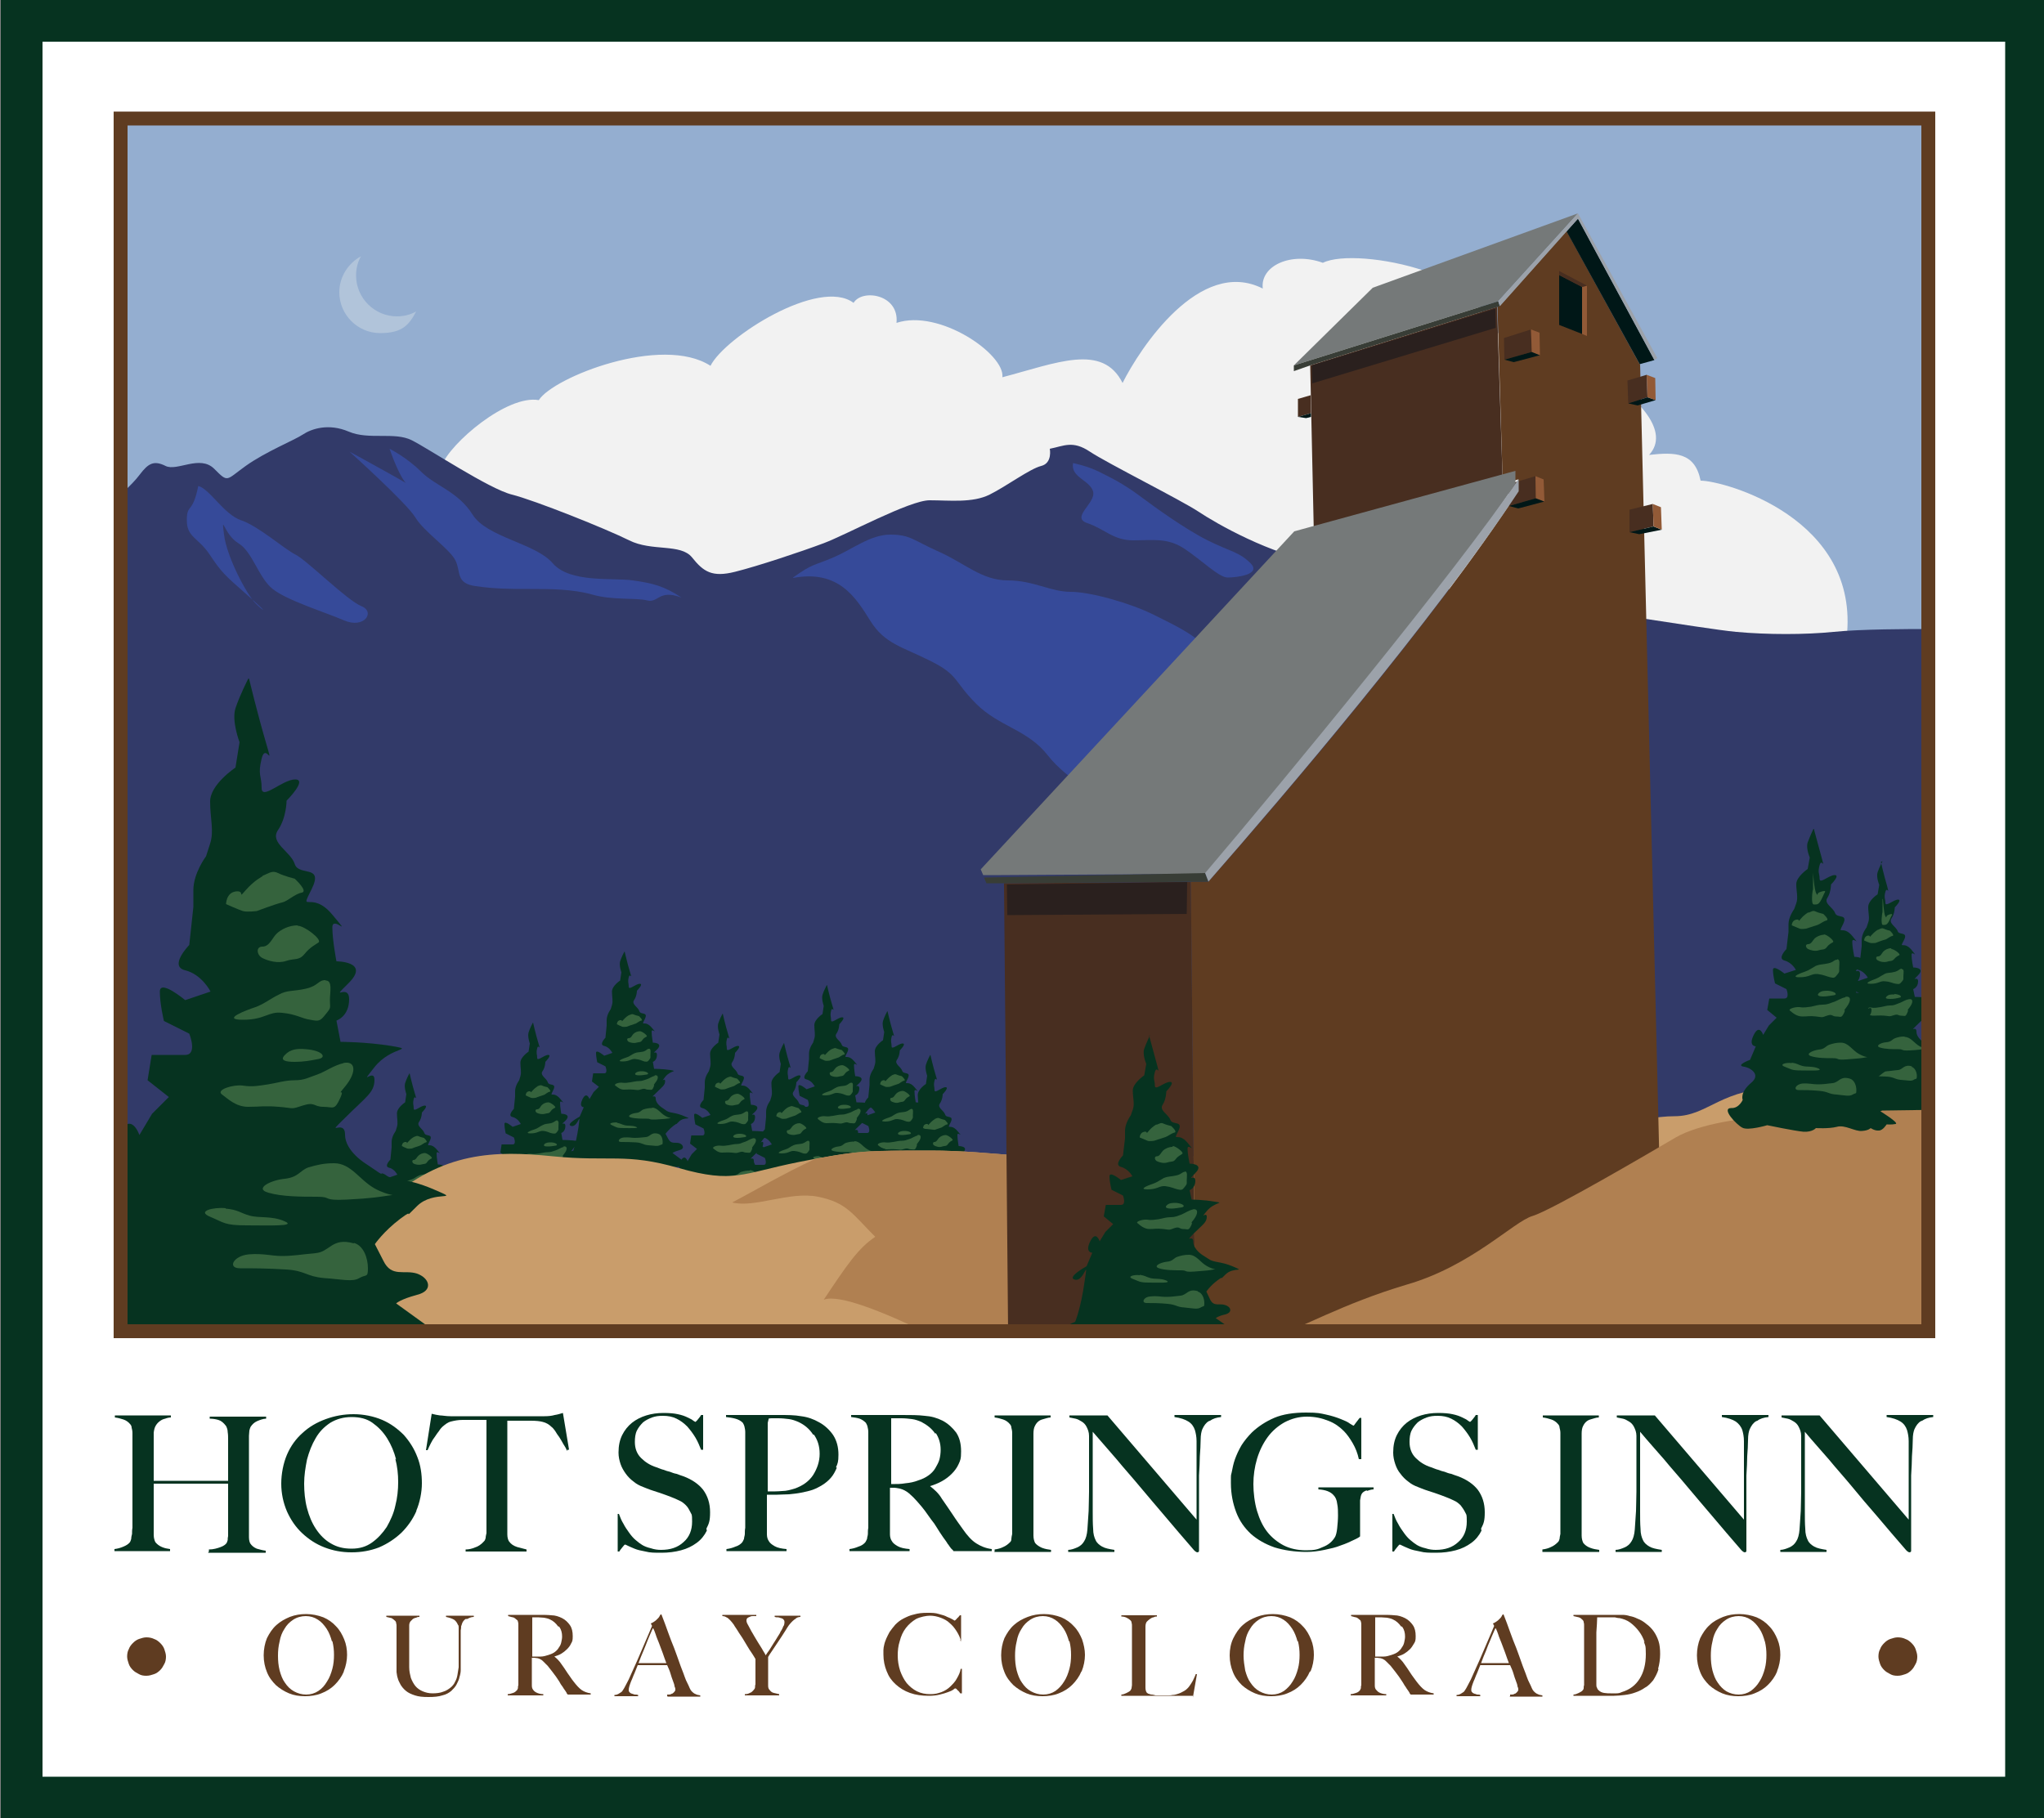 <?xml version="1.0" encoding="UTF-8"?>
<svg xmlns="http://www.w3.org/2000/svg" xmlns:xlink="http://www.w3.org/1999/xlink" id="Layer_1" version="1.1" viewBox="0 0 500 444.9">
  <rect x="0" y="0" width="500" height="444.9" fill="#808080" stroke="none"/>
  <defs>
    <style>
      .st0 {
        fill: none;
      }

      .st1 {
        fill: #323a69;
      }

      .st2 {
        fill: #c99d6b;
      }

      .st3 {
        fill: #063320;
      }

      .st4 {
        fill: #063320;
      }

      .st5 {
        fill: #b08051;
      }

      .st6 {
        fill: #364a99;
      }

      .st7 {
        fill: #5f3c21;
      }

      .st8 {
        fill: #001717;
      }

      .st9 {
        fill: #fff;
      }

      .st10 {
        fill: #9ca2aa;
      }

      .st11 {
        fill: #2a201e;
      }

      .st12 {
        fill: #757979;
      }

      .st13 {
        fill: #f2f2f2;
      }

      .st14 {
        fill: #35633d;
      }

      .st15 {
        fill: #b1c4da;
      }

      .st16 {
        fill: #482e20;
      }

      .st17 {
        fill: #925a37;
      }

      .st18 {
        fill: #383d36;
      }

      .st19 {
        fill: #94aed0;
      }

      .st20 {
        clip-path: url(#clippath);
      }
    </style>
    <clipPath id="clippath">
      <rect class="st0" x="29.5" y="29" width="442.2" height="295.9"></rect>
    </clipPath>
  </defs>
  <g>
    <rect class="st9" x="5.3" y="5.1" width="490.3" height="434.7"></rect>
    <path class="st3" d="M500.7,444.9H.2V0h500.6v444.9ZM10.4,434.7h480.1V10.2H10.4v424.4Z"></path>
  </g>
  <g class="st20">
    <g>
      <rect class="st19" x="29.5" y="29" width="442.2" height="297.7"></rect>
      <path class="st13" d="M108,114c2.1-5.6,16.1-17.5,23.8-16.1,3.5-5.6,30.1-16.1,42-8.4,3.5-7,26.6-21.7,35-15.4,2.1-3.5,11.2-2.1,10.5,4.9,10.5-3.5,26.6,7.7,25.9,13.3,13.3-3.5,24.5-8.4,29.4,1.4,4.2-8.4,18.9-30.9,34.3-23.1-.7-5.6,7-9.1,14.7-6.3,8.4-4.2,44.8,3.5,38.5,17.5,11.2-3.5,51.7,18.2,41.3,29.5,6.3-.7,11.2-.7,12.6,6.3,5.6,0,39.2,9.1,35.7,38.6v23.1H115l-7-65.2Z"></path>
      <path class="st1" d="M471.6,153.9c-4.9,0-16.1,0-23.1.7-7,.7-16.1.7-23.8,0-7.7-.7-44.8-7-50.4-7s-38.5-7.7-51-9.8c-12.6-2.1-25.9-9.8-30.1-12.6-4.2-2.8-22.4-11.9-26.6-14.7-4.2-2.8-6.3-1.4-9.8-.7,0,0,.7,3.5-2.1,4.2-2.8.7-8.4,4.9-12.6,7-4.2,2.1-9.8,1.4-14.7,1.4s-20.3,8.4-25.9,10.5c-5.6,2.1-16.1,5.6-21.7,7-5.6,1.4-7.7,0-10.5-3.5-2.8-3.5-9.8-1.4-15.4-4.2-5.6-2.8-23.1-9.8-28.7-11.2-5.6-1.4-20.3-11.2-24.5-13.3-4.2-2.1-10.5,0-15.4-2.1-4.9-2.1-9.1-.7-11.2.7-2.1,1.4-9.1,4.2-14,7.7-4.9,3.5-4.2,4.2-7.7.7s-9.1.7-11.9-.7c-2.8-1.4-4.2-.7-6.3,2.1-2.1,2.8-5.6,5.6-5.6,5.6v205h442.8v-172.8Z"></path>
      <g>
        <path class="st14" d="M227.6,264.9v2.9c-.1,0-.4,2.7.1,2.7s.8,0,1.1-.6c.3-.6.6-1.2.8-1.6.2-.3-.3-.2-.9,0-.6.2-.2.8-.6.2-.3-.6-.5-3.7-.5-3.7Z"></path>
        <path class="st3" d="M227.5,258.2s-.7,1.3-1,2.3c-.3,1,.3,2.7.3,2.7l-.3,2s-2,1.3-2,2.7.3,2.3,0,3.3l-.3,1s-1,1.3-1,2.7v1.3l-.3,3s-1.7,1.7-.3,2c1.3.3,2,1.7,2,1.7l-2,.7s-2-1.7-2-.7.3,2.3.3,2.3l2,1s.7,1.7-.3,1.7h-2.7l-.3,2,1.7,1.3-1.3,1.3-1,1.7s-.7-2-1.7,0c-1,2,.3,2,.3,2l-1,2.3s-3.7,2-2,2.3c1.7.3,2.3-4.3,1.7.3-.7,4.7-1.7,7-1.7,7,0,0-3.3,1.3-2.3,2,1,.7,3,1,3,1l25.6-.3.7-1.7-2.3-1.7s.3-.3,1.7-.7c1.3-.3,1-1.3,0-1.7-1-.3-2,.3-2.7-1l-.7-1.3s.7-1,2-2c1.3-1,0,.3,1.3-1,1.3-1.3,3.7-.3,1.3-1.3-2.3-1-3.3-.7-4.3-1.3l-1-.7s-1.7-1-1.7-2.3-1.7.3,0-1.3c1.7-1.7,2.3-2,2.3-3s-1.3.7,0-1c1.3-1.7,3.3-1.3,1.3-1.7-2-.3-4-.3-4-.3l-.3-1.7s1-.3,1-1.7-1.7.3,0-1.3c1.7-1.7-1-1.7-1-1.7,0,0-.3-1.7-.3-2.7s1.7,1,0-1c-1.7-2-2.7,0-1.7-2,1-2-1-1-1.3-2-.3-1-2-1.7-1.3-2.7.7-1,.7-2.3.7-2.3,0,0,1.7-1.7.7-1.7s-2.7,1.7-2.7.7-.3-1,0-2.3c.3-1.3,1,1,.3-1.3-.7-2.3-1.3-5-1.3-5Z"></path>
        <path class="st14" d="M228.6,273.8c.5-.2.8-.4,1.2-.2.4.2,1.3.4,1.3.4,0,0,1.1,1,.6,1.1-.6.1-1.1.7-1.5.8s-2,.7-2,.7c0,0-.8.1-1.1,0-.3-.1-1.3-.6-1.3-.6,0,0,0-.9.8-1,.8-.1.1.7.8-.1.7-.8,1.3-1.1,1.3-1.1Z"></path>
        <path class="st14" d="M231.4,277.7c-.7,0-1.3.3-1.7.7-.3.3-.6,1-1.1,1s-.5.7,0,.9c.4.2,1.2.5,1.9.2.7-.2,1,0,1.4-.6.4-.6.8-.7,1.1-.9.3-.2-1.1-1.3-1.7-1.3Z"></path>
        <path class="st14" d="M233.6,282c-.6,0-.6.4-1.6.7-1,.2-1.4.1-2.1.4-.7.3-1.2.8-1.9,1-.7.2-2.8,1-1,1s2-.7,3.1-.6c1.1.1,1.5.4,2.2.6.7.1.8.1,1.2-.4.4-.6.3-.4.3-1.1s.2-1.6-.3-1.6Z"></path>
        <path class="st14" d="M235,288.5c-.8.2-1.4.7-2.1.9-.7.2-1,.4-1.8.4s-1.4.2-2.1.3c-.7.1-1.2.2-2,.1-.8-.1-2.1.3-1.7.7.4.3,1.1,1,2.1,1s1.2-.1,2.4,0c1.2.1.9.2,1.9-.1,1-.3.9.1,1.7.1s.9.3,1.3-.7c.4-1-.4.1.4-1,.9-1.1.8-2-.2-1.8Z"></path>
        <path class="st14" d="M232,287.4c-.7,0-1.2,0-1.7.4-.4.4.1.6.8.6s1.2-.1,1.9-.2c.7-.1.3-.7-1-.8Z"></path>
        <path class="st14" d="M234.3,296.4c-.8,0-1.3.1-2,.3-.7.2-.8.8-1.9.9-1.1.1-2.4.8-1.3,1.1,1.1.3,2.7.3,3.9.3s.3.3,2.3.2c2-.1,2.7-.2,3.3-.3.7-.1.1.1-1.1-.6-1.2-.7-1.9-2-3.2-2Z"></path>
        <path class="st14" d="M235.8,302.8c-1.7-.5-1.9.7-3,.8-1.1.1-1.8.2-2.7.2s-1.4-.2-2.7-.1c-1.2.1-1.7,1.1-.7,1.1s2.1,0,3.7.1c1.5.1,1.5.6,3,.7,1.4.1,2.2.3,2.8,0,.6-.3.7,0,.7-.8s-.3-1.8-1.1-2Z"></path>
        <path class="st14" d="M225.7,300c-.9,0-2.3.2-1.2.7,1.1.4,1.1.7,2.9.7s4,.1,3-.3c-1-.4-2-.2-2.8-.4-.8-.2-.9-.4-1.9-.6Z"></path>
      </g>
      <g>
        <path class="st14" d="M217.1,254.2v2.9c-.1,0-.4,2.7.1,2.7s.8,0,1.1-.6c.3-.6.6-1.2.8-1.6.2-.3-.3-.2-.9,0-.6.2-.2.8-.6.2-.3-.6-.6-3.7-.6-3.7Z"></path>
        <path class="st3" d="M217,247.5s-.7,1.3-1,2.3c-.3,1,.3,2.7.3,2.7l-.3,2s-2,1.3-2,2.7.3,2.3,0,3.3l-.3,1s-1,1.3-1,2.7v1.3l-.3,3s-1.7,1.7-.3,2c1.3.3,2,1.7,2,1.7l-2,.7s-2-1.7-2-.7.3,2.3.3,2.3l2,1s.7,1.7-.3,1.7h-2.7l-.3,2,1.7,1.3-1.3,1.3-1,1.7s-.7-2-1.7,0c-1,2,.3,2,.3,2l-1,2.3s-3.7,2-2,2.3c1.7.3,2.3-4.3,1.7.3-.7,4.7-1.7,7-1.7,7,0,0-3.3,1.3-2.3,2,1,.7,3,1,3,1l25.6-.3.7-1.7-2.3-1.7s.3-.3,1.7-.7c1.3-.3,1-1.3,0-1.7-1-.3-2,.3-2.7-1l-.7-1.3s.7-1,2-2c1.3-1,0,.3,1.3-1,1.3-1.3,3.7-.3,1.3-1.3-2.3-1-3.3-.7-4.3-1.3l-1-.7s-1.7-1-1.7-2.3-1.7.3,0-1.3c1.7-1.7,2.3-2,2.3-3s-1.3.7,0-1c1.3-1.7,3.3-1.3,1.3-1.7-2-.3-4-.3-4-.3l-.3-1.7s1-.3,1-1.7-1.7.3,0-1.3c1.7-1.7-1-1.7-1-1.7,0,0-.3-1.7-.3-2.7s1.7,1,0-1c-1.7-2-2.7,0-1.7-2,1-2-1-1-1.3-2-.3-1-2-1.7-1.3-2.7.7-1,.7-2.3.7-2.3,0,0,1.7-1.7.7-1.7s-2.7,1.7-2.7.7-.3-1,0-2.3c.3-1.3,1,1,.3-1.3-.7-2.3-1.3-5-1.3-5Z"></path>
        <path class="st14" d="M218.1,263.1c.6-.2.8-.4,1.2-.2.4.2,1.3.4,1.3.4,0,0,1.1,1,.6,1.1-.6.1-1.1.7-1.5.8-.4.1-2,.7-2,.7,0,0-.8.1-1.1,0-.3-.1-1.3-.6-1.3-.6,0,0,0-.9.8-1,.8-.1.1.7.8-.1.7-.8,1.3-1.1,1.3-1.1Z"></path>
        <path class="st14" d="M220.9,266.9c-.7,0-1.3.3-1.7.7-.3.3-.6,1-1.1,1s-.4.7,0,.9c.4.2,1.2.5,1.9.2.7-.2,1,0,1.4-.6.4-.6.8-.7,1.1-.9.3-.2-1.1-1.3-1.7-1.3Z"></path>
        <path class="st14" d="M223.1,271.3c-.6,0-.6.4-1.6.7-1,.2-1.4.1-2.1.4-.7.3-1.2.8-1.9,1-.7.2-2.8,1-1,1s2-.7,3.1-.6c1.1.1,1.5.4,2.2.6.7.1.8.1,1.2-.4.4-.6.3-.5.3-1.1s.2-1.6-.3-1.6Z"></path>
        <path class="st14" d="M224.5,277.8c-.8.2-1.4.7-2.1.9-.7.2-1,.4-1.8.4s-1.4.2-2.1.3c-.7.1-1.2.2-2,.1-.8-.1-2.1.3-1.7.7.4.3,1.1,1,2.1,1s1.2-.1,2.4,0c1.2.1.9.2,1.9-.1,1-.3.9.1,1.7.1s.9.3,1.3-.7c.4-1-.4.1.4-1,.9-1.1.8-2-.2-1.8Z"></path>
        <path class="st14" d="M221.5,276.7c-.7,0-1.2,0-1.7.4-.4.4.1.6.8.6s1.2-.1,1.9-.2c.7-.1.3-.7-1-.8Z"></path>
        <path class="st14" d="M223.8,285.7c-.8,0-1.3.1-2,.3-.7.2-.8.8-1.9.9-1.1.1-2.4.8-1.3,1.1,1.1.3,2.7.3,3.9.3s.3.3,2.3.2c2-.1,2.7-.2,3.3-.3.7-.1.1.1-1.1-.6-1.2-.7-1.9-2-3.2-2Z"></path>
        <path class="st14" d="M225.3,292c-1.7-.5-1.9.7-3,.8-1.1.1-1.8.2-2.7.2s-1.4-.2-2.7-.1c-1.2.1-1.7,1.1-.7,1.1s2.1,0,3.7.1c1.5.1,1.5.6,3,.7s2.2.3,2.8,0c.5-.3.7,0,.7-.8s-.3-1.8-1.1-2Z"></path>
        <path class="st14" d="M215.2,289.3c-.9-.1-2.3.2-1.2.7,1.1.4,1.1.7,2.9.7s4,.1,3-.3c-1-.5-2-.2-2.8-.5-.8-.2-.9-.4-1.9-.6Z"></path>
      </g>
      <g>
        <path class="st14" d="M202.4,247.8v2.9c-.1,0-.4,2.7.1,2.7s.8,0,1.1-.6c.3-.6.6-1.2.8-1.6.2-.3-.3-.2-.9,0-.6.2-.2.8-.6.2-.3-.6-.6-3.7-.6-3.7Z"></path>
        <path class="st3" d="M202.2,241.1s-.7,1.3-1,2.3c-.3,1,.3,2.7.3,2.7l-.3,2s-2,1.3-2,2.7.3,2.3,0,3.3l-.3,1s-1,1.3-1,2.7v1.3l-.3,3s-1.7,1.7-.3,2c1.3.3,2,1.7,2,1.7l-2,.7s-2-1.7-2-.7.3,2.3.3,2.3l2,1s.7,1.7-.3,1.7h-2.7l-.3,2,1.7,1.3-1.3,1.3-1,1.7s-.7-2-1.7,0c-1,2,.3,2,.3,2l-1,2.3s-3.7,2-2,2.3c1.7.3,2.3-4.3,1.7.3-.7,4.7-1.7,7-1.7,7,0,0-3.3,1.3-2.3,2,1,.7,3,1,3,1l25.6-.3.7-1.7-2.3-1.7s.3-.3,1.7-.7c1.3-.3,1-1.3,0-1.7-1-.3-2,.3-2.7-1l-.7-1.3s.7-1,2-2c1.3-1,0,.3,1.3-1,1.3-1.3,3.7-.3,1.3-1.3-2.3-1-3.3-.7-4.3-1.3l-1-.7s-1.7-1-1.7-2.3-1.7.3,0-1.3c1.7-1.7,2.3-2,2.3-3s-1.3.7,0-1c1.3-1.7,3.3-1.3,1.3-1.7-2-.3-4-.3-4-.3l-.3-1.7s1-.3,1-1.7-1.7.3,0-1.3c1.7-1.7-1-1.7-1-1.7,0,0-.3-1.7-.3-2.7s1.7,1,0-1c-1.7-2-2.7,0-1.7-2,1-2-1-1-1.3-2-.3-1-2-1.7-1.3-2.7.7-1,.7-2.3.7-2.3,0,0,1.7-1.7.7-1.7s-2.7,1.7-2.7.7-.3-1,0-2.3c.3-1.3,1,1,.3-1.3-.7-2.3-1.3-5-1.3-5Z"></path>
        <path class="st14" d="M203.4,256.7c.6-.2.8-.4,1.2-.2.4.2,1.3.4,1.3.4,0,0,1.1,1,.6,1.1-.6.1-1.1.7-1.6.8-.4.1-2,.7-2,.7,0,0-.8.1-1.1,0-.3-.1-1.3-.6-1.3-.6,0,0,0-.9.8-1,.8-.1.1.7.8-.1.7-.8,1.3-1.1,1.3-1.1Z"></path>
        <path class="st14" d="M206.1,260.6c-.7,0-1.3.3-1.7.7-.3.3-.6,1-1.1,1s-.4.7,0,.9c.4.2,1.2.4,1.9.2.7-.2,1,0,1.4-.6.4-.6.8-.7,1.1-.9.3-.2-1.1-1.3-1.7-1.3Z"></path>
        <path class="st14" d="M208.3,264.9c-.6,0-.6.4-1.5.7-1,.2-1.4.1-2.1.4-.7.3-1.2.8-1.9,1-.7.2-2.8,1-1,1s2-.7,3.1-.6c1.1.1,1.6.4,2.2.6.7.1.8.1,1.2-.4.4-.6.3-.4.3-1.1s.2-1.6-.3-1.6Z"></path>
        <path class="st14" d="M209.8,271.4c-.8.2-1.4.7-2.1.9-.7.2-1,.4-1.8.4s-1.4.2-2.1.3c-.7.1-1.2.2-2,.1-.8-.1-2.1.3-1.7.7.4.3,1.1,1,2.1,1s1.2-.1,2.4,0c1.2.1.9.2,1.9-.1,1-.3.9.1,1.7.1s.9.3,1.3-.7c.4-1-.4.1.4-1,.9-1.1.8-2-.2-1.8Z"></path>
        <path class="st14" d="M206.8,270.3c-.7,0-1.2,0-1.7.4-.4.4.1.6.8.6s1.2-.1,1.9-.2c.7-.1.3-.7-1-.8Z"></path>
        <path class="st14" d="M209,279.3c-.8,0-1.3.1-2,.3-.7.2-.8.8-1.9.9-1.1.1-2.4.8-1.3,1.1,1.1.3,2.7.3,3.9.3s.3.3,2.3.2c2-.1,2.7-.2,3.3-.3.7-.1.1.1-1.1-.6-1.2-.7-1.9-2-3.2-2Z"></path>
        <path class="st14" d="M210.6,285.7c-1.7-.5-1.9.7-3,.8-1.1.1-1.8.2-2.7.2s-1.4-.2-2.7-.1c-1.2.1-1.7,1.1-.7,1.1s2.1,0,3.7.1c1.6.1,1.5.6,3,.7,1.4.1,2.2.3,2.8,0,.6-.3.7,0,.7-.8s-.3-1.8-1.1-2Z"></path>
        <path class="st14" d="M200.5,282.9c-.9-.1-2.3.2-1.2.7,1.1.4,1.1.7,2.9.7s4,.1,3-.3c-1-.4-2-.2-2.8-.4-.8-.2-.9-.4-1.9-.6Z"></path>
      </g>
      <g>
        <path class="st14" d="M191.8,262v2.9c-.1,0-.4,2.7.1,2.7s.8,0,1.1-.6c.3-.6.6-1.2.8-1.6.2-.3-.3-.2-.9,0-.6.2-.2.8-.6.2-.3-.6-.6-3.7-.6-3.7Z"></path>
        <path class="st3" d="M191.7,255.3s-.7,1.3-1,2.3c-.3,1,.3,2.7.3,2.7l-.3,2s-2,1.3-2,2.7.3,2.3,0,3.3l-.3,1s-1,1.3-1,2.7v1.3l-.3,3s-1.7,1.7-.3,2c1.3.3,2,1.7,2,1.7l-2,.7s-2-1.7-2-.7.3,2.3.3,2.3l2,1s.7,1.7-.3,1.7h-2.7l-.3,2,1.7,1.3-1.3,1.3-1,1.7s-.7-2-1.7,0c-1,2,.3,2,.3,2l-1,2.3s-3.7,2-2,2.3c1.7.3,2.3-4.3,1.7.3-.7,4.7-1.7,7-1.7,7,0,0-3.3,1.3-2.3,2,1,.7,3,1,3,1l25.6-.3.7-1.7-2.3-1.7s.3-.3,1.7-.7c1.3-.3,1-1.3,0-1.7-1-.3-2,.3-2.7-1l-.7-1.3s.7-1,2-2c1.3-1,0,.3,1.3-1,1.3-1.3,3.7-.3,1.3-1.3-2.3-1-3.3-.7-4.3-1.3l-1-.7s-1.7-1-1.7-2.3-1.7.3,0-1.3c1.7-1.7,2.3-2,2.3-3s-1.3.7,0-1c1.3-1.7,3.3-1.3,1.3-1.7-2-.3-4-.3-4-.3l-.3-1.7s1-.3,1-1.7-1.7.3,0-1.3c1.7-1.7-1-1.7-1-1.7,0,0-.3-1.7-.3-2.7s1.7,1,0-1c-1.7-2-2.7,0-1.7-2,1-2-1-1-1.3-2-.3-1-2-1.7-1.3-2.7.7-1,.7-2.3.7-2.3,0,0,1.7-1.7.7-1.7s-2.7,1.7-2.7.7-.3-1,0-2.3c.3-1.3,1,1,.3-1.3-.7-2.3-1.3-5-1.3-5Z"></path>
        <path class="st14" d="M192.8,270.9c.6-.2.8-.4,1.2-.2.5.2,1.3.4,1.3.4,0,0,1.1,1,.6,1.1s-1.1.7-1.6.8c-.4.1-2,.7-2,.7,0,0-.8.1-1.1,0-.3-.1-1.3-.6-1.3-.6,0,0,0-.9.8-1,.8-.1.1.7.8-.1.7-.8,1.3-1.1,1.3-1.1Z"></path>
        <path class="st14" d="M195.6,274.8c-.7,0-1.3.3-1.7.7-.3.3-.6,1-1.1,1s-.4.7,0,.9c.4.2,1.2.4,1.9.2.7-.2,1,0,1.4-.6.4-.6.8-.7,1.1-.9.3-.2-1.1-1.3-1.7-1.3Z"></path>
        <path class="st14" d="M197.8,279.1c-.6,0-.6.4-1.6.7-1,.2-1.4.1-2.1.4-.7.3-1.2.8-1.9,1-.7.2-2.8,1-1,1s2-.7,3.1-.6c1.1.1,1.6.4,2.2.6.7.1.8.1,1.2-.4.4-.6.3-.4.3-1.1s.2-1.6-.3-1.6Z"></path>
        <path class="st14" d="M199.3,285.7c-.8.2-1.4.7-2.1.9-.7.2-1,.5-1.8.5s-1.4.2-2.1.3c-.7.1-1.2.2-2,.1-.8-.1-2.1.3-1.7.7.4.3,1.1,1,2.1,1s1.2-.1,2.4,0c1.2.1.9.2,1.9-.1,1-.3.9.1,1.7.1s.9.3,1.3-.7c.4-1-.4.1.4-1,.9-1.1.8-2-.2-1.8Z"></path>
        <path class="st14" d="M196.3,284.6c-.7,0-1.2,0-1.7.4-.4.4.1.6.8.6s1.2-.1,1.9-.2c.7-.1.3-.7-1-.8Z"></path>
        <path class="st14" d="M198.5,293.5c-.8,0-1.3.1-2,.3-.7.2-.8.8-1.9.9-1.1.1-2.4.8-1.3,1.1,1.1.3,2.7.3,3.9.3s.3.3,2.3.2c2-.1,2.7-.2,3.3-.3.7-.1.1.1-1.1-.6-1.2-.7-1.9-2-3.2-2Z"></path>
        <path class="st14" d="M200,299.9c-1.7-.5-1.9.7-3,.8-1.1.1-1.8.2-2.7.2s-1.4-.2-2.7-.1c-1.2.1-1.7,1.1-.7,1.1s2.1,0,3.7.1c1.6.1,1.6.6,3,.7,1.4.1,2.2.3,2.8,0,.6-.3.7,0,.7-.8s-.3-1.8-1.1-2Z"></path>
        <path class="st14" d="M190,297.1c-.9-.1-2.3.2-1.2.7,1.1.4,1.1.7,2.9.7s4,.1,3-.3c-1-.4-2-.2-2.8-.4-.8-.2-.9-.5-1.9-.6Z"></path>
      </g>
      <g>
        <path class="st14" d="M176.8,254.8v2.9c-.1,0-.4,2.7.1,2.7s.8,0,1.1-.6c.3-.6.6-1.2.8-1.6.2-.3-.3-.2-.9,0-.6.2-.2.8-.6.2-.3-.6-.6-3.7-.6-3.7Z"></path>
        <path class="st3" d="M176.7,248.1s-.7,1.3-1,2.3c-.3,1,.3,2.7.3,2.7l-.3,2s-2,1.3-2,2.7.3,2.3,0,3.3l-.3,1s-1,1.3-1,2.7v1.3l-.3,3s-1.7,1.7-.3,2c1.3.3,2,1.7,2,1.7l-2,.7s-2-1.7-2-.7.3,2.3.3,2.3l2,1s.7,1.7-.3,1.7h-2.7l-.3,2,1.7,1.3-1.3,1.3-1,1.7s-.7-2-1.7,0c-1,2,.3,2,.3,2l-1,2.3s-3.7,2-2,2.3c1.7.3,2.3-4.3,1.7.3-.7,4.7-1.7,7-1.7,7,0,0-3.3,1.3-2.3,2,1,.7,3,1,3,1l25.6-.3.7-1.7-2.3-1.7s.3-.3,1.7-.7c1.3-.3,1-1.3,0-1.7-1-.3-2,.3-2.7-1l-.7-1.3s.7-1,2-2c1.3-1,0,.3,1.3-1,1.3-1.3,3.7-.3,1.3-1.3-2.3-1-3.3-.7-4.3-1.3l-1-.7s-1.7-1-1.7-2.3-1.7.3,0-1.3c1.7-1.7,2.3-2,2.3-3s-1.3.7,0-1c1.3-1.7,3.3-1.3,1.3-1.7-2-.3-4-.3-4-.3l-.3-1.7s1-.3,1-1.7-1.7.3,0-1.3c1.7-1.7-1-1.7-1-1.7,0,0-.3-1.7-.3-2.7s1.7,1,0-1c-1.7-2-2.7,0-1.7-2,1-2-1-1-1.3-2-.3-1-2-1.7-1.3-2.7.7-1,.7-2.3.7-2.3,0,0,1.7-1.7.7-1.7s-2.7,1.7-2.7.7-.3-1,0-2.3c.3-1.3,1,1,.3-1.3-.7-2.3-1.3-5-1.3-5Z"></path>
        <path class="st14" d="M177.8,263.7c.5-.2.8-.4,1.2-.2.4.2,1.3.4,1.3.4,0,0,1.1,1,.6,1.1-.6.1-1.1.7-1.6.8-.4.1-2,.7-2,.7,0,0-.8.1-1.1,0-.3-.1-1.3-.6-1.3-.6,0,0,0-.9.8-1,.8-.1.1.7.8-.1.7-.8,1.3-1.1,1.3-1.1Z"></path>
        <path class="st14" d="M180.5,267.6c-.7,0-1.3.3-1.7.7-.3.3-.6,1-1.1,1s-.4.7,0,.9c.4.2,1.2.4,1.9.2.7-.2,1,0,1.4-.6.4-.6.8-.7,1.1-.9.3-.2-1.1-1.3-1.7-1.3Z"></path>
        <path class="st14" d="M182.8,271.9c-.6,0-.6.4-1.6.7-1,.2-1.4.1-2.1.4-.7.3-1.2.8-1.9,1-.7.2-2.8,1-1,1s2-.7,3.1-.6c1.1.1,1.6.4,2.2.6.7.1.8.1,1.2-.4.4-.6.3-.4.3-1.1s.2-1.6-.3-1.6Z"></path>
        <path class="st14" d="M184.2,278.5c-.8.2-1.4.7-2.1.9-.7.2-1,.5-1.8.5s-1.4.2-2.1.3c-.7.1-1.2.2-2,.1-.8-.1-2.1.3-1.7.7.4.3,1.1,1,2.1,1s1.2-.1,2.4,0c1.2.1.9.2,1.9-.1,1-.3.9.1,1.7.1s.9.3,1.3-.7c.4-1-.4.1.4-1,.9-1.1.8-2-.2-1.8Z"></path>
        <path class="st14" d="M181.2,277.4c-.7,0-1.2,0-1.7.4-.4.4.1.6.8.6s1.2-.1,1.9-.2c.7-.1.3-.7-1-.8Z"></path>
        <path class="st14" d="M183.4,286.4c-.8,0-1.3.1-2,.3-.7.2-.8.8-1.9.9-1.1.1-2.4.8-1.3,1.1,1.1.3,2.7.3,3.9.3s.3.3,2.3.2c2-.1,2.7-.2,3.3-.3.7-.1.1.1-1.1-.6-1.2-.7-1.9-2-3.2-2Z"></path>
        <path class="st14" d="M185,292.7c-1.7-.5-1.9.7-3,.8-1.1.1-1.8.2-2.7.2s-1.4-.2-2.7-.1c-1.2.1-1.7,1.1-.7,1.1s2.1,0,3.7.1c1.5.1,1.5.6,3,.7,1.4.1,2.2.3,2.8,0,.6-.3.7,0,.7-.8s-.3-1.8-1.1-2Z"></path>
        <path class="st14" d="M174.9,289.9c-.9-.1-2.3.2-1.2.7,1.1.4,1.1.7,2.9.7s4,.1,3-.3c-1-.5-2-.2-2.8-.5-.8-.2-.9-.4-1.9-.6Z"></path>
      </g>
      <g>
        <path class="st14" d="M152.8,239.5v2.9c-.1,0-.4,2.7.1,2.7s.8,0,1.1-.6c.3-.6.6-1.2.8-1.6.2-.3-.3-.2-.9,0-.6.2-.2.8-.6.2-.3-.6-.6-3.7-.6-3.7Z"></path>
        <path class="st3" d="M152.7,232.9s-.7,1.3-1,2.3c-.3,1,.3,2.7.3,2.7l-.3,2s-2,1.3-2,2.7.3,2.3,0,3.3l-.3,1s-1,1.3-1,2.7v1.3l-.3,3s-1.7,1.7-.3,2c1.3.3,2,1.7,2,1.7l-2,.7s-2-1.7-2-.7.3,2.3.3,2.3l2,1s.7,1.7-.3,1.7h-2.7l-.3,2,1.7,1.3-1.3,1.3-1,1.7s-.7-2-1.7,0c-1,2,.3,2,.3,2l-1,2.3s-3.7,2-2,2.3c1.7.3,2.3-4.3,1.7.3-.7,4.7-1.7,7-1.7,7,0,0-3.3,1.3-2.3,2,1,.7,3,1,3,1l25.6-.3.7-1.7-2.3-1.7s.3-.3,1.7-.7c1.3-.3,1-1.3,0-1.7-1-.3-2,.3-2.7-1l-.7-1.3s.7-1,2-2c1.3-1,0,.3,1.3-1,1.3-1.3,3.7-.3,1.3-1.3-2.3-1-3.3-.7-4.3-1.3l-1-.7s-1.7-1-1.7-2.3-1.7.3,0-1.3c1.7-1.7,2.3-2,2.3-3s-1.3.7,0-1c1.3-1.7,3.3-1.3,1.3-1.7-2-.3-4-.3-4-.3l-.3-1.7s1-.3,1-1.7-1.7.3,0-1.3c1.7-1.7-1-1.7-1-1.7,0,0-.3-1.7-.3-2.7s1.7,1,0-1c-1.7-2-2.7,0-1.7-2,1-2-1-1-1.3-2-.3-1-2-1.7-1.3-2.7.7-1,.7-2.3.7-2.3,0,0,1.7-1.7.7-1.7s-2.7,1.7-2.7.7-.3-1,0-2.3c.3-1.3,1,1,.3-1.3-.7-2.3-1.3-5-1.3-5Z"></path>
        <path class="st14" d="M153.8,248.4c.6-.2.8-.4,1.2-.2.4.2,1.3.4,1.3.4,0,0,1.1,1,.6,1.1-.6.1-1.1.7-1.6.8-.4.1-2,.7-2,.7,0,0-.8.1-1.1,0-.3-.1-1.3-.6-1.3-.6,0,0,0-.9.8-1,.8-.1.1.7.8-.1.7-.8,1.3-1.1,1.3-1.1Z"></path>
        <path class="st14" d="M156.6,252.3c-.7,0-1.3.3-1.7.7-.3.3-.5,1-1.1,1s-.4.7,0,.9c.4.2,1.2.4,1.9.2.7-.2,1,0,1.4-.6.4-.6.8-.7,1.1-.9.3-.2-1.1-1.3-1.7-1.3Z"></path>
        <path class="st14" d="M158.8,256.6c-.6,0-.5.4-1.5.7-1,.2-1.4.1-2.1.4-.7.3-1.2.8-1.9,1-.7.2-2.8,1-1,1s2-.7,3.1-.6c1.1.1,1.6.4,2.2.6.7.1.8.1,1.2-.4.4-.6.3-.4.3-1.1s.2-1.6-.3-1.6Z"></path>
        <path class="st14" d="M160.2,263.2c-.8.2-1.4.7-2.1.9-.7.2-1,.4-1.8.4s-1.4.2-2.1.3c-.7.1-1.2.2-2,.1-.8-.1-2.1.3-1.7.7.5.3,1.1,1,2.1,1s1.2-.1,2.4,0c1.2.1.9.2,1.9-.1,1-.3.9.1,1.7.1s.9.3,1.3-.7c.4-1-.4.1.4-1,.9-1.1.8-2-.2-1.8Z"></path>
        <path class="st14" d="M157.2,262.1c-.7,0-1.2,0-1.7.4-.4.4.1.6.8.6s1.2-.1,1.9-.2c.7-.1.3-.7-1-.8Z"></path>
        <path class="st14" d="M159.5,271.1c-.8,0-1.3.1-2,.3-.7.2-.8.8-1.9.9-1.1.1-2.4.8-1.3,1.1,1.1.3,2.7.3,3.9.3s.3.3,2.3.2c2-.1,2.7-.2,3.3-.3.7-.1.1.1-1.1-.6-1.2-.7-1.9-2-3.2-2Z"></path>
        <path class="st14" d="M161,277.4c-1.7-.5-1.9.7-3,.8-1.1.1-1.8.2-2.7.2s-1.4-.2-2.7-.1c-1.2.1-1.7,1.1-.7,1.1s2.1,0,3.7.1c1.6.1,1.6.6,3,.7,1.4.1,2.2.3,2.8,0,.6-.3.7,0,.7-.8s-.3-1.8-1.1-2Z"></path>
        <path class="st14" d="M150.9,274.6c-.9,0-2.3.2-1.2.7,1.1.5,1.1.7,2.9.7s4,.1,3-.3c-1-.4-2-.2-2.8-.4-.8-.2-.9-.4-1.9-.6Z"></path>
      </g>
      <g>
        <path class="st14" d="M130.4,257v2.9c-.1,0-.4,2.7.1,2.7s.8,0,1.1-.6c.3-.6.6-1.2.8-1.6.2-.3-.3-.2-.9,0-.6.2-.2.8-.6.2-.3-.6-.5-3.7-.5-3.7Z"></path>
        <path class="st3" d="M130.3,250.3s-.7,1.3-1,2.3c-.3,1,.3,2.7.3,2.7l-.3,2s-2,1.3-2,2.7.3,2.3,0,3.3l-.3,1s-1,1.3-1,2.7v1.3l-.3,3s-1.7,1.7-.3,2c1.3.3,2,1.7,2,1.7l-2,.7s-2-1.7-2-.7.3,2.3.3,2.3l2,1s.7,1.7-.3,1.7h-2.7l-.3,2,1.7,1.3-1.3,1.3-1,1.7s-.7-2-1.7,0c-1,2,.3,2,.3,2l-1,2.3s-3.7,2-2,2.3c1.7.3,2.3-4.3,1.7.3-.7,4.7-1.7,7-1.7,7,0,0-3.3,1.3-2.3,2,1,.7,3,1,3,1l25.6-.3.7-1.7-2.3-1.7s.3-.3,1.7-.7c1.3-.3,1-1.3,0-1.7-1-.3-2,.3-2.7-1l-.7-1.3s.7-1,2-2c1.3-1,0,.3,1.3-1,1.3-1.3,3.7-.3,1.3-1.3-2.3-1-3.3-.7-4.3-1.3l-1-.7s-1.7-1-1.7-2.3-1.7.3,0-1.3,2.3-2,2.3-3-1.3.7,0-1c1.3-1.7,3.3-1.3,1.3-1.7-2-.3-4-.3-4-.3l-.3-1.7s1-.3,1-1.7-1.7.3,0-1.3c1.7-1.7-1-1.7-1-1.7,0,0-.3-1.7-.3-2.7s1.7,1,0-1c-1.7-2-2.7,0-1.7-2,1-2-1-1-1.3-2-.3-1-2-1.7-1.3-2.7.7-1,.7-2.3.7-2.3,0,0,1.7-1.7.7-1.7s-2.7,1.7-2.7.7-.3-1,0-2.3c.3-1.3,1,1,.3-1.3-.7-2.3-1.3-5-1.3-5Z"></path>
        <path class="st14" d="M131.4,265.8c.5-.2.8-.4,1.2-.2.4.2,1.3.4,1.3.4,0,0,1.1,1,.6,1.1-.6.1-1.1.7-1.5.8-.4.1-2,.7-2,.7,0,0-.8.1-1.1,0s-1.3-.6-1.3-.6c0,0,0-.9.8-1,.8-.1.1.7.8-.1.7-.8,1.3-1.1,1.3-1.1Z"></path>
        <path class="st14" d="M134.2,269.7c-.7,0-1.3.3-1.7.7-.3.3-.5,1-1.1,1s-.5.7,0,.9c.4.2,1.2.4,1.9.2.7-.2,1,0,1.4-.6.4-.6.8-.7,1.1-.9.3-.2-1.1-1.3-1.7-1.3Z"></path>
        <path class="st14" d="M136.4,274.1c-.6,0-.6.4-1.6.7-1,.2-1.4.1-2.1.5-.7.3-1.2.8-1.9,1-.7.2-2.8,1-1,1s2-.7,3.1-.6c1.1.1,1.5.5,2.2.6.7.1.8.1,1.2-.4.4-.6.3-.4.3-1.1s.2-1.6-.3-1.6Z"></path>
        <path class="st14" d="M137.9,280.6c-.8.2-1.4.7-2.1.9-.7.2-1,.4-1.8.4s-1.4.2-2.1.3c-.7.1-1.2.2-2,.1-.8-.1-2.1.3-1.7.7.4.3,1.1,1,2.1,1s1.2-.1,2.4,0c1.2.1.9.2,1.9-.1,1-.3.9.1,1.7.1s.9.3,1.3-.7c.4-1-.4.1.4-1,.9-1.1.8-2-.2-1.8Z"></path>
        <path class="st14" d="M134.9,279.5c-.7,0-1.2,0-1.7.4-.4.5.1.6.8.6s1.2-.1,1.9-.2c.7-.1.3-.7-1-.8Z"></path>
        <path class="st14" d="M137.1,288.5c-.8,0-1.3.1-2,.3-.7.2-.8.8-1.9.9-1.1.1-2.4.8-1.3,1.1,1.1.3,2.7.3,3.9.3s.3.3,2.3.2c2-.1,2.7-.2,3.3-.3.7-.1.1.1-1.1-.6-1.2-.7-1.9-2-3.2-2Z"></path>
        <path class="st14" d="M138.6,294.8c-1.7-.5-1.9.7-3,.8-1.1.1-1.8.2-2.7.2s-1.4-.2-2.7-.1c-1.2.1-1.7,1.1-.7,1.1s2.1,0,3.7.1c1.5.1,1.5.6,3,.7,1.4.1,2.2.3,2.8,0,.5-.3.7,0,.7-.8s-.3-1.8-1.1-2Z"></path>
        <path class="st14" d="M128.5,292c-.9-.1-2.3.2-1.2.7,1.1.4,1.1.7,2.9.7s4,.1,3-.3c-1-.5-2-.2-2.8-.5-.8-.2-.9-.4-1.9-.6Z"></path>
      </g>
      <g>
        <path class="st14" d="M100.2,269.4v2.9c-.1,0-.4,2.7.1,2.7s.8,0,1.1-.6c.3-.6.6-1.2.8-1.6.2-.3-.3-.2-.9,0-.6.2-.2.8-.6.2-.3-.6-.6-3.7-.6-3.7Z"></path>
        <path class="st3" d="M100.1,262.7s-.7,1.3-1,2.3c-.3,1,.3,2.7.3,2.7l-.3,2s-2,1.3-2,2.7.3,2.3,0,3.3l-.3,1s-1,1.3-1,2.7v1.3l-.3,3s-1.7,1.7-.3,2c1.3.3,2,1.7,2,1.7l-2,.7s-2-1.7-2-.7.3,2.3.3,2.3l2,1s.7,1.7-.3,1.7h-2.7l-.3,2,1.7,1.3-1.3,1.3-1,1.7s-.7-2-1.7,0c-1,2,.3,2,.3,2l-1,2.3s-3.7,2-2,2.3c1.7.3,2.3-4.3,1.7.3-.7,4.7-1.7,7-1.7,7,0,0-3.3,1.3-2.3,2,1,.7,3,1,3,1l25.6-.3.7-1.7-2.3-1.7s.3-.3,1.7-.7c1.3-.3,1-1.3,0-1.7-1-.3-2,.3-2.7-1l-.7-1.3s.7-1,2-2c1.3-1,0,.3,1.3-1,1.3-1.3,3.7-.3,1.3-1.3-2.3-1-3.3-.7-4.3-1.3l-1-.7s-1.7-1-1.7-2.3-1.7.3,0-1.3c1.7-1.7,2.3-2,2.3-3s-1.3.7,0-1c1.3-1.7,3.3-1.3,1.3-1.7-2-.3-4-.3-4-.3l-.3-1.7s1-.3,1-1.7-1.7.3,0-1.3c1.7-1.7-1-1.7-1-1.7,0,0-.3-1.7-.3-2.7s1.7,1,0-1c-1.7-2-2.7,0-1.7-2,1-2-1-1-1.3-2-.3-1-2-1.7-1.3-2.7.7-1,.7-2.3.7-2.3,0,0,1.7-1.7.7-1.7s-2.7,1.7-2.7.7-.3-1,0-2.3c.3-1.3,1,1,.3-1.3-.7-2.3-1.3-5-1.3-5Z"></path>
        <path class="st14" d="M101.2,278.2c.5-.2.8-.4,1.2-.2.4.2,1.3.4,1.3.4,0,0,1.1,1,.5,1.1-.5.1-1.1.7-1.5.8-.4.1-2,.7-2,.7,0,0-.8.1-1.1,0-.3-.1-1.3-.6-1.3-.6,0,0,0-.9.8-1,.8-.1.1.7.8-.1.7-.8,1.3-1.1,1.3-1.1Z"></path>
        <path class="st14" d="M104,282.1c-.7,0-1.3.3-1.7.7-.3.3-.6,1-1.1,1s-.4.7,0,.9c.4.2,1.2.4,1.9.2.7-.2,1,0,1.4-.6.4-.6.8-.7,1.1-.9.3-.2-1.1-1.3-1.7-1.3Z"></path>
        <path class="st14" d="M106.2,286.5c-.6,0-.6.5-1.6.7-1,.2-1.4.1-2.1.4-.7.3-1.2.8-1.9,1-.7.2-2.8,1-1,1s2-.7,3.1-.6c1.1.1,1.5.4,2.2.6.7.1.8.1,1.2-.4.4-.6.3-.4.3-1.1s.2-1.6-.3-1.6Z"></path>
        <path class="st14" d="M107.6,293c-.8.2-1.4.7-2.1.9-.7.2-1,.4-1.8.4s-1.4.2-2.1.3c-.7.1-1.2.2-2,.1-.8-.1-2.1.3-1.7.7.4.3,1.1,1,2.1,1s1.2-.1,2.4,0c1.2.1.9.2,1.9-.1,1-.3.9.1,1.7.1s.9.3,1.3-.7c.4-1-.4.1.4-1,.9-1.1.8-2-.2-1.8Z"></path>
        <path class="st14" d="M104.6,291.9c-.7,0-1.2,0-1.7.4-.4.5.1.6.8.6s1.2-.1,1.9-.2c.7-.1.3-.7-1-.8Z"></path>
        <path class="st14" d="M106.9,300.9c-.8,0-1.3.1-2,.3-.7.2-.8.8-1.9.9-1.1.1-2.4.8-1.3,1.1,1.1.3,2.7.3,3.9.3s.3.3,2.3.2c2-.1,2.7-.2,3.3-.3.7-.1.1.1-1.1-.6-1.2-.7-1.9-2-3.2-2Z"></path>
        <path class="st14" d="M108.4,307.2c-1.7-.5-1.9.7-3,.8-1.1.1-1.8.2-2.7.2s-1.4-.2-2.7-.1c-1.2.1-1.7,1.1-.7,1.1s2.1,0,3.7.1c1.5.1,1.5.6,3,.7,1.4.1,2.2.3,2.8,0,.6-.3.7,0,.7-.8s-.3-1.8-1.1-2Z"></path>
        <path class="st14" d="M98.3,304.5c-.9-.1-2.3.2-1.2.7,1.1.4,1.1.7,2.9.7s4,.1,3-.3c-1-.4-2-.2-2.8-.4-.8-.2-.9-.4-1.9-.6Z"></path>
      </g>
      <path class="st6" d="M166.7,146.2c-4.2-2.8-7-3.5-11.9-4.2-4.9-.7-15.4.7-19.6-4.2-4.2-4.9-16.1-6.3-19.6-11.9-3.5-5.6-9.1-7-12.6-10.5-3.5-3.5-7.7-5.6-7.7-5.6,0,0,2.8,8.4,4.9,9.1,1,.3-2.2-1.5-5.8-3.5-4.1-2.3-8.9-4.9-8.9-4.9,0,0,14,12.6,16.1,16.1,2.1,3.5,8.4,7.7,9.8,10.5,1.4,2.8,0,5.6,4.9,6.3,4.9.7,8.4.7,13.3.7s10.5,0,15.4,1.4c4.9,1.4,10.5.7,13.3,1.4,2.8.7,2.8-2.8,8.4-.7Z"></path>
      <path class="st6" d="M194,141.3c4.9-3.5,4.9-2.8,9.8-4.9,4.9-2.1,9.1-5.6,14-5.6s5.6,1.4,11.9,4.2c6.3,2.8,10.5,7,16.8,7s10.5,2.8,15.4,2.8,14.7,2.8,20.3,5.6c5.6,2.8,11.9,5.6,14.7,10.5,2.8,4.9-25.9,35.1-25.9,35.1,0,0-9.8-4.9-14.7-11.2-4.9-6.3-11.9-7-17.5-12.6-5.6-5.6-4.2-7-11.2-10.5-7-3.5-11.2-4.2-14.7-9.8-3.5-5.6-7.7-12.6-18.9-10.5Z"></path>
      <path class="st6" d="M279.3,121.7c-4.5-3.4-7.7-4.9-10.5-6.3-2.8-1.4-6.3-2.1-6.3-2.1-.7,3.5,4.2,4.2,4.9,7,.7,2.8-5.6,6.3-1.4,7.7,4.2,1.4,6.3,4.2,11.2,4.2s8.4-.7,12.6,2.1c4.2,2.8,8.4,7,10.5,7s8.4-.7,5.6-3.5c-2.8-2.8-4.9-2.8-10.5-5.6-5.6-2.8-13.3-8.4-16.1-10.5Z"></path>
      <path class="st6" d="M48.5,118.9c2.8.7,6.3,7,10.5,8.4,4.2,1.4,10.5,7,13.3,8.4,2.8,1.4,12.6,11.2,16.1,12.6,3.5,1.4.7,5.6-4.2,3.5-4.9-2.1-14-4.9-17.5-7.7-3.5-2.8-4.9-9.1-8.4-11.2-3.5-2.1-4.2-7.7-3.5-2.1.7,5.6,5.6,14.7,7.7,16.8,2.1,2.1,3.5,2.8-2.1-2.1-5.6-4.9-6.3-5.6-9.1-9.8-2.8-4.2-5.6-4.2-5.6-8.4s1.4-1.4,2.8-8.4Z"></path>
      <path class="st2" d="M50.5,326c18.2-14,29.8-19.2,43.8-31.8,14-12.6,26.9-12.7,40.9-11.3,14,1.4,17.8-.9,30.9,2.9,13.5,3.8,15.3,1.3,29.3-1.5,14-2.8,16.8-2.8,32.2-2.8s28,2.8,40.6,1.4c12.6-1.4,35,1.4,50.4,0,15.4-1.4,42,2.8,56-1.4,14-4.2,26.6-8.4,35-8.4s11.2-7,26.6-7,36.4-4.2,36.4-4.2v64.1H50.5Z"></path>
      <path class="st5" d="M268.2,282.9c-12.6,1.4-25.2-1.4-40.6-1.4s-17.5,0-28.3,2.1c-7.6,3.5-15.2,8-20.2,10.6,5.6,1.4,14-2.8,21-1.4,7,1.4,8.4,4.2,14,9.8-4.2,2.8-7,7-12.6,15.4,3.7-1.5,15,3.2,25,8h45v-43.4c-1.1,0-2.2.1-3.2.3Z"></path>
      <g>
        <line class="st8" x1="318.1" y1="94.5" x2="368.5" y2="79.1"></line>
        <path class="st0" d="M407.3,129.6v-5.5c-.2-.3-.4-.6-.7-.8l-2-.8s0,0,0,0c0,0-.1,0-.2,0,0,0-.1,0-.2,0,0,0,0,0,0,0l-1.3.3-.6-23.2,3-.8s0,0,0,0c0,0,.1,0,.2,0,0,0,0,0,0,0,0,0,0,0,0,0,0,0,0,0,0,0,0,0,.2-.2.2-.2,0,0,0,0,0,0,0,0,0-.2,0-.3,0,0,0,0,0,0,0,0,0,0,0,0l-.2-5.5c0-.3-.2-.6-.5-.8l-2-.8s0,0,0,0c0,0-.1,0-.2,0,0,0-.1,0-.2,0,0,0,0,0,0,0l-.6.2v-1.3s2.9-.9,2.9-.9c0,0,0,0,0,0,0,0,.2,0,.2-.1l.7-.5c.4-.2.5-.7.3-1.1l-19.5-35.4s0,0,0,0c0,0,0,0,0,0,0,0-.1-.2-.2-.2,0,0,0,0,0,0,0,0-.2,0-.3-.1,0,0,0,0,0,0,0,0,0,0,0,0,0,0,0,0,0,0-.1,0-.2,0-.3,0l-50.1,18.2c-.1,0-.2.1-.3.2l-19.4,18.9s0,0,0,0c0,0,0,0,0,.1,0,0,0,0,0,.1,0,0,0,0,0,.1,0,0,0,0,0,.1,0,0,0,0,0,0v1.4c0,.3.1.5.4.7.1.1.3.2.5.2s.2,0,.3,0l2.9-1v5.5c.1,0-2.4.8-2.4.8-.4.1-.6.4-.6.8v4.4s0,0,0,0c0,0,0,0,0,0,0,.1,0,.2,0,.3,0,0,0,0,0,0,0,0,.1.2.2.2,0,0,0,0,0,0,0,0,0,0,0,0,0,0,0,0,.1,0,0,0,0,0,.1,0,0,0,0,0,0,0l2,.3s0,0,.1,0c0,0,.2,0,.2,0h.2s.6,27.2.6,27.2l-3.3.9c-.2,0-.3.1-.4.2l-76.7,82.7s0,0,0,0c0,0,0,0,0,0,0,0,0,0,0,0,0,.1-.1.2-.1.3,0,0,0,0,0,0,0,.1,0,.2,0,.4l.6,1.4c.1.3.4.5.8.5h3.5l.9,109c0,.4.3.8.7.8l45.9,7.3s0,0,.1,0c0,0,.2,0,.2,0l113.8-33.4c.4-.1.6-.5.6-.8l-4.1-168.6,3.7-.8s0,0,0,0c0,0,0,0,.1,0,0,0,0,0,.1,0,0,0,0,0,0,0,0,0,0,0,0,0,0,0,.1-.1.2-.2,0,0,0,0,0,0,0,0,0-.2,0-.3,0,0,0,0,0,0,0,0,0,0,0,0Z"></path>
        <polygon class="st16" points="245.6 216.1 246.6 326 292.5 333.2 291.3 215.8 245.6 216.1"></polygon>
        <path class="st7" d="M401.1,89.1l-17.9-32.6-16.3,18.3-.6.2,1.3,43.3,3.8-1v2.9c-20.9,32-56.8,73.9-75.8,95.5h-4.3s1.2,117.5,1.2,117.5l113.8-33.4-5.1-210.7Z"></path>
        <g>
          <g>
            <polygon class="st16" points="398.1 93.1 398.3 98.7 403 97.2 402.8 91.7 398.1 93.1"></polygon>
            <polygon class="st8" points="398.3 98.7 400.6 99.2 405 97.9 403 97.2 398.3 98.7"></polygon>
            <polygon class="st17" points="405 97.9 403 97.2 402.8 91.7 404.9 92.5 405 97.9"></polygon>
          </g>
          <g>
            <polygon class="st16" points="398.6 124.7 398.6 130.2 404.5 128.8 404.3 123.3 398.6 124.7"></polygon>
            <polygon class="st8" points="398.6 130.2 401 130.7 406.5 129.6 404.5 128.8 398.6 130.2"></polygon>
            <polygon class="st17" points="406.5 129.6 404.5 128.8 404.3 123.3 406.3 124.1 406.5 129.6"></polygon>
          </g>
        </g>
        <polygon class="st12" points="386 52.2 335.8 70.4 316.5 89.4 366.5 73.7 386 52.2"></polygon>
        <polygon class="st8" points="404.7 88.1 386 53.5 383.2 56.6 401.1 89.1 404.7 88.1"></polygon>
        <g>
          <polygon class="st18" points="316.5 89.4 316.5 90.8 320.5 89.4 366.9 74.9 366.5 73.7 316.5 89.4"></polygon>
          <polygon class="st10" points="386 52.2 366.5 73.7 366.9 74.9 386 53.5 404.7 88.1 405.4 87.6 386 52.2"></polygon>
        </g>
        <polygon class="st8" points="381.4 67.3 381.4 79.5 387 81.7 387 70.2 381.4 67.3"></polygon>
        <g>
          <polygon class="st17" points="387 81.7 388.2 82.2 388.2 69.9 387 70.2 387 81.7"></polygon>
          <polygon class="st16" points="381.4 67.3 387 70.2 388.2 69.9 381.4 66.3 381.4 67.3"></polygon>
        </g>
        <path class="st0" d="M367.7,119"></path>
        <polygon class="st16" points="320.5 89.4 321.4 131 367.6 118.3 366.2 75.1 320.5 89.4"></polygon>
        <g>
          <polygon class="st16" points="374.7 86.1 374.5 80.6 367.9 82.7 368 88 374.7 86.1"></polygon>
          <polygon class="st8" points="368 88 370.3 88.6 376.7 86.9 374.7 86.1 368 88"></polygon>
          <polygon class="st17" points="376.7 86.9 376.6 81.4 374.5 80.6 374.7 86.1 376.7 86.9"></polygon>
          <polygon class="st16" points="375.7 121.9 375.6 116.5 368.9 118.5 369.1 123.8 375.7 121.9"></polygon>
          <polygon class="st8" points="369.1 123.8 371.4 124.4 377.8 122.7 375.7 121.9 369.1 123.8"></polygon>
          <polygon class="st17" points="377.8 122.7 377.6 117.3 375.6 116.5 375.7 121.9 377.8 122.7"></polygon>
        </g>
        <g>
          <polygon class="st16" points="320.6 96.7 317.5 97.6 317.5 102 320.7 101.1 320.6 96.7"></polygon>
          <polygon class="st8" points="317.5 102 319.5 102.3 320.7 102 320.7 101.1 317.5 102"></polygon>
        </g>
        <polygon class="st11" points="365.8 75.5 320.9 89.4 321 93.8 365.9 80.2 365.8 75.5"></polygon>
        <polygon class="st11" points="290.4 215.8 246.3 216.4 246.4 223.9 290.3 223.6 290.4 215.8"></polygon>
        <g>
          <polygon class="st0" points="321.4 131 317.4 132 321.4 131 321.4 131"></polygon>
          <path class="st12" d="M370.7,118.1v-2.9c-.1,0-50.1,13.7-50.1,13.7h0s-4,1.1-4,1.1l-76.7,82.7.6,1.4h4.3l50-.3c18.9-21.6,54.8-63.6,75.9-95.5Z"></path>
        </g>
        <g>
          <polygon class="st18" points="240.7 214.7 241.3 216.1 245.6 216.1 295.6 215.7 294.8 213.6 240.7 214.7"></polygon>
          <path class="st10" d="M371.4,117.3c-14.9,22.1-57.8,74.2-76.6,96.3l.8,2.1c18.9-21.6,54.8-63.6,75.9-95.5v-2.9Z"></path>
        </g>
      </g>
      <path class="st5" d="M471.8,266.1c-5.1.5-9.8,3.3-16.3,4.7-6.5,1.4-17.7,3.3-22.8,2.8-5.1-.5-17.2,1.4-22.8,4.7-5.6,3.3-30.3,17.8-35,19.2-4.7,1.4-14.9,12.2-30.8,16.8-15.8,4.7-26.1,10.8-32.2,12.6-6.1,1.9-16.8,4.7-16.8,4.7h176.7v-65.5Z"></path>
      <g>
        <path class="st14" d="M281.5,262.7l-.2,4.1s-.5,3.7.3,3.7,1.1,0,1.6-.8c.5-.8.8-1.7,1.1-2.2.3-.5-.5-.3-1.2,0-.8.3-.3,1.1-.8.3-.5-.8-.8-5.1-.8-5.1Z"></path>
        <path class="st3" d="M281.3,253.3s-.9,1.9-1.4,3.3c-.5,1.4.5,3.7.5,3.7l-.5,2.8s-2.8,1.9-2.8,3.7.5,3.3,0,4.7l-.5,1.4s-1.4,1.9-1.4,3.7v1.9l-.5,4.2s-2.3,2.3-.5,2.8c1.9.5,2.8,2.3,2.8,2.3l-2.8.9s-2.8-2.3-2.8-.9.5,3.3.5,3.3l2.8,1.4s.9,2.3-.5,2.3h-3.7l-.5,2.8,2.3,1.9-1.9,1.9-1.4,2.3s-.9-2.8-2.3,0c-1.4,2.8.5,2.8.5,2.8l-1.4,3.3s-5.1,2.8-2.8,3.3c2.3.5,3.3-6.1,2.3.5-.9,6.5-2.3,9.8-2.3,9.8,0,0-4.7,1.9-3.3,2.8,1.4.9,4.2,1.4,4.2,1.4l35.9-.5.9-2.3-3.3-2.3s.5-.5,2.3-.9c1.9-.5,1.4-1.9,0-2.3-1.4-.5-2.8.5-3.7-1.4l-.9-1.9s.9-1.4,2.8-2.8c1.9-1.4,0,.5,1.9-1.4,1.9-1.9,5.1-.5,1.9-1.9-3.3-1.4-4.7-.9-6.1-1.9l-1.4-.9s-2.3-1.4-2.3-3.3-2.3.5,0-1.9c2.3-2.3,3.3-2.8,3.3-4.2s-1.9.9,0-1.4c1.9-2.3,4.7-1.9,1.9-2.3-2.8-.5-5.6-.5-5.6-.5l-.5-2.3s1.4-.5,1.4-2.3-2.3.5,0-1.9c2.3-2.3-1.4-2.3-1.4-2.3,0,0-.5-2.3-.5-3.7s2.3,1.4,0-1.4c-2.3-2.8-3.7,0-2.3-2.8,1.4-2.8-1.4-1.4-1.9-2.8-.5-1.4-2.8-2.3-1.9-3.7.9-1.4.9-3.3.9-3.3,0,0,2.3-2.3.9-2.3s-3.7,2.3-3.7.9-.5-1.4,0-3.3c.5-1.9,1.4,1.4.5-1.9-.9-3.3-1.9-7-1.9-7Z"></path>
        <path class="st14" d="M282.9,275.2c.8-.3,1.1-.6,1.7-.3.6.3,1.9.6,1.9.6,0,0,1.6,1.4.8,1.6-.8.2-1.6.9-2.2,1.1-.6.2-2.8.9-2.8.9,0,0-1.1.2-1.6,0-.5-.2-1.9-.8-1.9-.8,0,0,0-1.2,1.1-1.4,1.1-.2.2.9,1.1-.2.9-1.1,1.9-1.6,1.9-1.6Z"></path>
        <path class="st14" d="M286.8,280.6c-.9,0-1.9.5-2.3.9-.5.5-.8,1.4-1.5,1.4s-.6.9,0,1.2c.6.3,1.7.6,2.6.3.9-.3,1.4,0,2-.8.6-.8,1.1-.9,1.6-1.3.5-.3-1.6-1.9-2.3-1.9Z"></path>
        <path class="st14" d="M289.9,286.7c-.8,0-.8.6-2.2.9-1.4.3-2,.2-3,.6-.9.5-1.7,1.1-2.6,1.4-.9.3-3.9,1.4-1.4,1.4s2.8-.9,4.3-.8c1.6.2,2.2.6,3.1.8.9.2,1.1.2,1.7-.6.6-.8.5-.6.5-1.6s.3-2.2-.5-2.2Z"></path>
        <path class="st14" d="M291.9,295.9c-1.1.2-2,.9-3,1.3-.9.3-1.4.6-2.5.6s-2,.3-3,.5c-.9.1-1.7.3-2.8.1-1.1-.1-3,.5-2.3.9.6.5,1.6,1.4,2.9,1.4s1.7-.2,3.4,0c1.7.2,1.2.3,2.6-.2,1.4-.5,1.2.2,2.3.2s1.2.5,1.9-.9c.6-1.4-.6.1.6-1.4,1.2-1.6,1.1-2.8-.3-2.5Z"></path>
        <path class="st14" d="M287.7,294.3c-.9,0-1.7,0-2.3.6-.6.6.2.8,1.1.8s1.7-.2,2.6-.3c.9-.2.5-.9-1.4-1.1Z"></path>
        <path class="st14" d="M290.8,307c-1.1,0-1.9.2-2.8.5-.9.3-1.1,1.1-2.6,1.2-1.6.2-3.4,1.1-1.9,1.6,1.5.5,3.7.5,5.4.5s.5.5,3.3.3c2.8-.2,3.7-.3,4.7-.5.9-.2.2.2-1.6-.8-1.7-.9-2.6-2.8-4.5-2.8Z"></path>
        <path class="st14" d="M293,315.9c-2.4-.7-2.6.9-4.2,1.1-1.6.2-2.5.3-3.7.3s-2-.3-3.7-.1c-1.7.1-2.3,1.6-.9,1.6s2.9,0,5.1.2c2.2.2,2.2.8,4.2.9,2,.2,3.1.5,3.9,0,.8-.5.9,0,.9-1.1s-.5-2.5-1.6-2.8Z"></path>
        <path class="st14" d="M278.8,312c-1.3-.2-3.3.3-1.7.9,1.6.6,1.6.9,4,.9s5.6.2,4.2-.5c-1.4-.6-2.8-.3-3.9-.6-1.1-.3-1.2-.6-2.6-.8Z"></path>
      </g>
      <g>
        <path class="st3" d="M460.5,210.7s-.8,1.5-1.2,2.7c-.4,1.2.4,3.1.4,3.1l-.4,2.3s-2.3,1.5-2.3,3.1.4,2.7,0,3.8l-.4,1.2s-1.2,1.5-1.2,3.1v1.5l-.4,3.5s-1.9,1.9-.4,2.3c1.5.4,2.3,1.9,2.3,1.9l-2.3.8s-2.3-1.9-2.3-.8.4,2.7.4,2.7l2.3,1.2s.8,1.9-.4,1.9h-3.1l-.4,2.3,1.9,1.5-1.5,1.5-1.2,1.9s-.8-2.3-1.9,0c-1.1,2.3.4,2.3.4,2.3l-1.2,2.7s-4.2,2.3-2.3,2.7c1.9.4,2.7-5,1.9.4-.8,5.4-1.9,8.1-1.9,8.1,0,0-3.8,1.5-2.7,2.3,1.1.8,3.4,1.2,3.4,1.2l29.5-.4.8-1.9-2.7-1.9s.4-.4,1.9-.8c1.5-.4,1.1-1.5,0-1.9-1.2-.4-2.3.4-3.1-1.1l-.8-1.5s.8-1.2,2.3-2.3c1.5-1.2,0,.4,1.5-1.2,1.5-1.5,4.2-.4,1.5-1.5-2.7-1.2-3.8-.8-5-1.5l-1.2-.8s-1.9-1.1-1.9-2.7-1.9.4,0-1.5c1.9-1.9,2.7-2.3,2.7-3.5s-1.5.8,0-1.2c1.5-1.9,3.8-1.5,1.5-1.9-2.3-.4-4.6-.4-4.6-.4l-.4-1.9s1.2-.4,1.2-1.9-1.9.4,0-1.5c1.9-1.9-1.2-1.9-1.2-1.9,0,0-.4-1.9-.4-3.1s1.9,1.2,0-1.2c-1.9-2.3-3.1,0-1.9-2.3,1.2-2.3-1.2-1.2-1.5-2.3-.4-1.1-2.3-1.9-1.5-3.1.8-1.2.8-2.7.8-2.7,0,0,1.9-1.9.8-1.9s-3.1,1.9-3.1.8-.4-1.2,0-2.7c.4-1.5,1.1,1.2.4-1.5-.8-2.7-1.5-5.8-1.5-5.8Z"></path>
        <path class="st14" d="M459.4,227.5c.6-.3.9-.5,1.4-.3.5.3,1.5.5,1.5.5,0,0,1.3,1.2.6,1.3-.6.1-1.3.8-1.8.9-.5.1-2.3.8-2.3.8,0,0-.9.1-1.3,0-.4-.1-1.5-.6-1.5-.6,0,0,0-1,.9-1.2.9-.1.1.8.9-.1.8-.9,1.5-1.3,1.5-1.3Z"></path>
        <path class="st14" d="M462.6,232c-.8,0-1.5.4-1.9.8-.4.4-.6,1.2-1.3,1.2s-.5.8,0,1c.5.3,1.4.5,2.2.3.8-.3,1.1,0,1.7-.6.5-.6.9-.8,1.3-1,.4-.3-1.3-1.5-1.9-1.5Z"></path>
        <path class="st14" d="M465.2,237c-.6,0-.6.5-1.8.8-1.1.3-1.7.1-2.4.5-.8.4-1.4.9-2.2,1.2-.8.3-3.2,1.2-1.2,1.2s2.3-.8,3.6-.6c1.3.1,1.8.5,2.6.6.8.1.9.1,1.4-.5.5-.6.4-.5.4-1.3s.3-1.8-.4-1.8Z"></path>
        <path class="st14" d="M466.8,244.5c-.9.2-1.7.8-2.4,1-.8.3-1.1.5-2,.5s-1.7.3-2.4.4c-.8.1-1.4.3-2.3.1-.9-.1-2.4.4-1.9.8.5.4,1.3,1.2,2.4,1.2s1.4-.1,2.8,0c1.4.1,1,.3,2.2-.1,1.2-.4,1,.1,1.9.1s1,.4,1.5-.8c.5-1.2-.5.1.5-1.2,1-1.3.9-2.3-.3-2Z"></path>
        <path class="st14" d="M463.4,243.3c-.8,0-1.4,0-1.9.5-.5.5.1.6.9.6s1.4-.1,2.2-.3c.8-.1.4-.8-1.2-.9Z"></path>
        <path class="st14" d="M465.9,253.6c-.9,0-1.5.1-2.3.4s-.9.9-2.2,1c-1.3.1-2.8.9-1.5,1.3,1.3.4,3.1.4,4.5.4s.4.4,2.7.3c2.3-.1,3.1-.3,3.8-.4.8-.1.1.1-1.3-.6-1.4-.8-2.2-2.3-3.7-2.3Z"></path>
        <path class="st14" d="M467.7,260.9c-2-.6-2.2.8-3.4.9-1.3.1-2,.3-3.1.3s-1.7-.3-3.1-.1c-1.4.1-1.9,1.3-.8,1.3s2.4,0,4.2.1c1.8.1,1.8.6,3.4.8,1.7.1,2.6.4,3.2,0,.6-.4.8,0,.8-.9s-.4-2-1.3-2.3Z"></path>
        <path class="st14" d="M456.1,257.7c-1.1-.1-2.7.2-1.4.8,1.3.5,1.3.8,3.3.8s4.6.1,3.4-.4c-1.1-.5-2.3-.3-3.2-.5-.9-.3-1-.5-2.2-.6Z"></path>
        <path class="st14" d="M460.5,219.9v3.3c-.1,0-.5,3.1.1,3.1s.9,0,1.3-.6c.4-.6.6-1.4.9-1.8.2-.4-.4-.3-1,0-.6.3-.2.9-.6.3-.4-.6-.6-4.2-.6-4.2Z"></path>
      </g>
      <g>
        <path class="st3" d="M443.6,202.8s-.9,1.9-1.4,3.3c-.5,1.4.5,3.7.5,3.7l-.5,2.8s-2.8,1.9-2.8,3.7.5,3.3,0,4.7l-.5,1.4s-1.4,1.9-1.4,3.7v1.9l-.5,4.2s-2.3,2.3-.5,2.8c1.9.5,2.8,2.3,2.8,2.3l-2.8.9s-2.8-2.3-2.8-.9.5,3.3.5,3.3l2.8,1.4s.9,2.3-.5,2.3h-3.7l-.5,2.8,2.3,1.9-1.9,1.9-1.4,2.3s-.9-2.8-2.3,0c-1.4,2.8.5,2.8.5,2.8l-1.4,3.3s-3.8,1.4-1.4,1.7c1.3.2,4.2,1.8,1.7,3.9-2.9,2.4-2.1,4.2-2.1,4.2,0,0-.9,2.1-2.8,2-2.6,0,1.3,4.1,2.7,4.8,1.4.8,6.1-.6,6.1-.6,0,0,6.7,1.4,8.9,1.6,2.2.1,3-.9,3-.9,0,0,3.1.2,5.1-.3,2-.6,4.5,1.2,6.2,1,1.6-.1,2.1-.7,2.1-.7,0,0,1,.7,2,.6,1,0,1.9-1.5,1.9-1.5,0,0,1.2.1,2.2-.1,1-.2-3.7-3.1-3.7-3.1,0,0,.5-.5,2.3-.9,1.9-.5,1.4-1.9,0-2.3-1.4-.5-2.8.5-3.7-1.4l-.9-1.9s.9-1.4,2.8-2.8c1.9-1.4,0,.5,1.9-1.4,1.9-1.9,5.1-.5,1.9-1.9-3.3-1.4-4.7-.9-6.1-1.9l-1.4-.9s-2.3-1.4-2.3-3.3-2.3.5,0-1.9c2.3-2.3,3.3-2.8,3.3-4.2s-1.9.9,0-1.4c1.9-2.3,4.7-1.9,1.9-2.3-2.8-.5-5.6-.5-5.6-.5l-.5-2.3s1.4-.5,1.4-2.3-2.3.5,0-1.9c2.3-2.3-1.4-2.3-1.4-2.3,0,0-.5-2.3-.5-3.7s2.3,1.4,0-1.4c-2.3-2.8-3.7,0-2.3-2.8,1.4-2.8-1.4-1.4-1.9-2.8-.5-1.4-2.8-2.3-1.9-3.7.9-1.4.9-3.3.9-3.3,0,0,2.3-2.3.9-2.3s-3.7,2.3-3.7.9-.5-1.4,0-3.3c.5-1.9,1.4,1.4.5-1.9-.9-3.3-1.9-7-1.9-7Z"></path>
        <path class="st14" d="M442.4,223.3c.8-.3,1.1-.6,1.7-.3.6.3,1.9.6,1.9.6,0,0,1.6,1.4.8,1.6-.8.2-1.6.9-2.2,1.1-.6.2-2.8.9-2.8.9,0,0-1.1.2-1.6,0-.5-.2-1.9-.8-1.9-.8,0,0,0-1.2,1.1-1.4,1.1-.2.2.9,1.1-.2.9-1.1,1.9-1.6,1.9-1.6Z"></path>
        <path class="st14" d="M446.2,228.7c-.9,0-1.9.5-2.3.9-.5.5-.8,1.4-1.6,1.4s-.6.9,0,1.2c.6.3,1.7.6,2.6.3.9-.3,1.4,0,2-.8.6-.8,1.1-.9,1.5-1.2s-1.5-1.9-2.3-1.9Z"></path>
        <path class="st14" d="M449.4,234.8c-.8,0-.8.6-2.2.9-1.4.3-2,.2-3,.6-.9.5-1.7,1.1-2.6,1.4-.9.3-3.9,1.4-1.4,1.4s2.8-.9,4.4-.8c1.6.2,2.2.6,3.1.8.9.2,1.1.2,1.7-.6.6-.8.5-.6.5-1.6s.3-2.2-.5-2.2Z"></path>
        <path class="st14" d="M451.4,244c-1.1.2-2,.9-3,1.2-.9.3-1.4.6-2.5.6s-2,.3-2.9.5c-.9.1-1.7.3-2.8.1-1.1-.1-3,.5-2.3.9.6.5,1.6,1.4,3,1.4s1.7-.2,3.4,0c1.7.2,1.2.3,2.6-.2,1.4-.5,1.2.2,2.3.2s1.2.5,1.9-.9c.6-1.4-.6.2.6-1.4,1.2-1.6,1.1-2.8-.3-2.5Z"></path>
        <path class="st14" d="M447.2,242.4c-.9,0-1.7,0-2.3.6-.6.6.2.8,1.1.8s1.7-.2,2.6-.3c.9-.1.5-.9-1.4-1.1Z"></path>
        <path class="st14" d="M450.3,255.1c-1.1,0-1.9.2-2.8.5-.9.3-1.1,1.1-2.6,1.2-1.5.2-3.4,1.1-1.9,1.6,1.6.5,3.7.5,5.4.5s.5.5,3.3.3c2.8-.2,3.7-.3,4.7-.5.9-.2.2.2-1.6-.8-1.7-.9-2.6-2.8-4.5-2.8Z"></path>
        <path class="st14" d="M452.5,263.9c-2.4-.7-2.6.9-4.2,1.1-1.6.2-2.5.3-3.7.3s-2-.3-3.7-.2c-1.7.2-2.3,1.6-.9,1.6s3,0,5.1.2c2.2.2,2.2.8,4.2.9,2,.2,3.1.5,3.9,0,.8-.5.9,0,.9-1.1s-.5-2.5-1.6-2.8Z"></path>
        <path class="st14" d="M438.3,260.1c-1.3-.2-3.3.3-1.7.9,1.6.6,1.6.9,4,.9s5.6.2,4.2-.5c-1.4-.6-2.8-.3-3.9-.6-1.1-.3-1.2-.6-2.6-.8Z"></path>
        <path class="st14" d="M443.5,213.5v4.1c-.1,0-.6,3.7.2,3.7s1.1,0,1.6-.8c.5-.8.8-1.7,1.1-2.2.3-.5-.5-.3-1.3,0-.8.3-.3,1.1-.8.3-.5-.8-.8-5.1-.8-5.1Z"></path>
      </g>
      <g>
        <path class="st14" d="M61.1,186.8l-.3,8.9s-1,8.3.7,8.3,2.4,0,3.4-1.7c1-1.7,1.7-3.8,2.4-4.8.7-1-1-.7-2.7,0-1.7.7-.7,2.4-1.7.7-1-1.7-1.7-11.4-1.7-11.4Z"></path>
        <path class="st3" d="M60.7,166.1s-2.1,4.1-3.1,7.2c-1,3.1,1,8.3,1,8.3l-1,6.2s-6.2,4.1-6.2,8.3,1,7.2,0,10.3l-1,3.1s-3.1,4.1-3.1,8.3v4.1l-1,9.3s-5.1,5.2-1,6.2c4.1,1,6.2,5.2,6.2,5.2l-6.2,2.1s-6.2-5.2-6.2-2.1,1,7.2,1,7.2l6.2,3.1s2.1,5.2-1,5.2h-8.2l-1,6.2,5.2,4.1-4.1,4.1-3.1,5.2s-2.1-6.2-5.2,0c-3.1,6.2,1,6.2,1,6.2l-3.1,7.2s-11.3,6.2-6.2,7.2c5.2,1,7.2-13.4,5.2,1-2.1,14.5-5.2,21.7-5.2,21.7,0,0-10.3,4.1-7.2,6.2,3.1,2.1,9.3,3.1,9.3,3.1l79.3-1,2.1-5.2-7.2-5.2s1-1,5.1-2.1c4.1-1,3.1-4.1,0-5.2-3.1-1-6.2,1-8.2-3.1l-2.1-4.1s2.1-3.1,6.2-6.2c4.1-3.1,0,1,4.1-3.1,4.1-4.1,11.3-1,4.1-4.1-7.2-3.1-10.3-2.1-13.4-4.1l-3.1-2.1s-5.2-3.1-5.2-7.2-5.2,1,0-4.1c5.2-5.2,7.2-6.2,7.2-9.3s-4.1,2.1,0-3.1c4.1-5.2,10.3-4.1,4.1-5.2-6.2-1-12.4-1-12.4-1l-1-5.2s3.1-1,3.1-5.2-5.1,1,0-4.1c5.1-5.2-3.1-5.2-3.1-5.2,0,0-1-5.2-1-8.3s5.2,3.1,0-3.1c-5.1-6.2-8.2,0-5.1-6.2,3.1-6.2-3.1-3.1-4.1-6.2-1-3.1-6.2-5.2-4.1-8.3,2.1-3.1,2.1-7.2,2.1-7.2,0,0,5.2-5.2,2.1-5.2s-8.2,5.2-8.2,2.1-1-3.1,0-7.2c1-4.1,3.1,3.1,1-4.1-2.1-7.2-4.1-15.5-4.1-15.5Z"></path>
        <path class="st14" d="M64.2,214.3c1.7-.7,2.4-1.4,3.8-.7,1.4.7,4.1,1.4,4.1,1.4,0,0,3.4,3.1,1.7,3.4-1.7.3-3.4,2.1-4.8,2.4-1.4.3-6.2,2.1-6.2,2.1,0,0-2.4.3-3.4,0-1-.3-4.1-1.7-4.1-1.7,0,0,0-2.8,2.4-3.1,2.4-.3.3,2.1,2.4-.3,2.1-2.4,4.1-3.4,4.1-3.4Z"></path>
        <path class="st14" d="M72.8,226.4c-2.1,0-4.1,1-5.2,2.1-1,1-1.7,3.1-3.4,3.1s-1.4,2.1,0,2.8c1.4.7,3.8,1.4,5.8.7,2.1-.7,3.1,0,4.5-1.7,1.4-1.7,2.4-2.1,3.4-2.8,1-.7-3.4-4.1-5.1-4.1Z"></path>
        <path class="st14" d="M79.6,239.8c-1.8,0-1.7,1.4-4.8,2.1-3.1.7-4.5.3-6.5,1.4-2.1,1-3.8,2.4-5.8,3.1-2.1.7-8.6,3.1-3.1,3.1s6.2-2.1,9.6-1.7c3.4.3,4.8,1.4,6.9,1.7,2.1.4,2.4.4,3.8-1.4,1.4-1.7,1-1.4,1-3.4s.7-4.8-1-4.8Z"></path>
        <path class="st14" d="M84.1,260.1c-2.4.5-4.5,2.1-6.5,2.8-2.1.7-3.1,1.4-5.5,1.4s-4.5.7-6.5,1c-2.1.3-3.8.7-6.2.3-2.4-.3-6.5,1-5.2,2.1,1.4,1,3.4,3.1,6.5,3.1s3.8-.3,7.5,0c3.8.3,2.8.7,5.8-.3,3.1-1,2.7.3,5.1.3s2.7,1,4.1-2.1c1.4-3.1-1.4.3,1.4-3.1,2.7-3.4,2.4-6.2-.7-5.5Z"></path>
        <path class="st14" d="M74.8,256.7c-2.1-.2-3.8,0-5.1,1.4-1.4,1.4.3,1.7,2.4,1.7s3.8-.3,5.8-.7c2.1-.4,1-2.1-3.1-2.4Z"></path>
        <path class="st14" d="M81.7,284.6c-2.5,0-4.1.4-6.2,1-2.1.7-2.4,2.4-5.8,2.8-3.4.3-7.6,2.4-4.1,3.4,3.4,1,8.2,1,12,1s1,1,7.2.7c6.2-.3,8.2-.7,10.3-1s.3.3-3.4-1.7c-3.8-2.1-5.8-6.2-10-6.2Z"></path>
        <path class="st14" d="M86.5,304.2c-5.3-1.5-5.8,2.1-9.3,2.4-3.4.3-5.5.7-8.2.7s-4.5-.7-8.2-.4c-3.8.4-5.2,3.4-2.1,3.4s6.5,0,11.3.3c4.8.3,4.8,1.7,9.3,2.1,4.5.3,6.9,1,8.6,0,1.7-1,2.1,0,2.1-2.4s-1-5.5-3.4-6.2Z"></path>
        <path class="st14" d="M55.2,295.6c-2.9-.3-7.2.7-3.8,2.1,3.4,1.4,3.4,2.1,8.9,2.1s12.4.3,9.3-1c-3.1-1.4-6.2-.7-8.6-1.4-2.4-.7-2.7-1.4-5.8-1.7Z"></path>
      </g>
    </g>
  </g>
  <g>
    <path class="st3" d="M51.1,379.6v-.5c1.1,0,2.1-.3,2.9-.6.8-.3,1.3-.7,1.5-1.1,0,0,.1-.3.2-.6,0-.3,0-.6.1-1,0-.4,0-.8,0-1.2,0-.4,0-.8,0-1.2,0-1,0-2.1,0-3.1v-7.3h-18.2v9.9c0,.9,0,1.8,0,2.6,0,.8.2,1.4.4,1.8.4.5.9.9,1.6,1.2.7.3,1.3.4,2,.5v.5h-13.6v-.5c.8-.1,1.5-.3,2.2-.6.7-.3,1.2-.6,1.6-1.1.1-.2.2-.4.3-.8,0-.4.1-.8.2-1.2,0-.5,0-1,.1-1.5,0-.5,0-1,0-1.5s0-1,0-1.8c0-.7,0-1.5,0-2.4,0-.9,0-1.8,0-2.7v-13.3c0-.6,0-1.1,0-1.5,0-.5-.1-.9-.2-1.3,0-.4-.2-.7-.4-.9-.4-.5-1-.9-1.6-1.1-.6-.2-1.3-.4-2.1-.5v-.5h13.7v.5c-.4,0-.9.1-1.4.3-.5.1-.9.3-1.3.6-.4.3-.7.6-1,1.1-.3.5-.4,1-.5,1.7,0,1.1,0,2.2,0,3.5,0,1.2,0,2.4,0,3.6v4.7h18.2v-7.4c0-.8,0-1.7,0-2.7,0-.6,0-1.2-.1-1.8,0-.6-.2-1.1-.4-1.5-.6-.8-1.2-1.3-1.9-1.5-.7-.2-1.4-.3-2.1-.3v-.5h13.8v.5c-.7,0-1.5.3-2.2.6-.7.3-1.2.8-1.6,1.4-.1.2-.2.5-.3.9,0,.4-.1.8-.1,1.3,0,.5,0,1,0,1.5v15.1c0,.9,0,1.8,0,2.7,0,.9,0,1.9,0,3s0,1.7,0,2.5c0,.8.2,1.3.3,1.5.4.6.9,1,1.6,1.3.7.2,1.4.4,2.2.5v.5h-14.1Z"></path>
    <path class="st3" d="M101.9,369.6c-.9,2.1-2.2,3.9-3.7,5.4-1.6,1.5-3.4,2.7-5.5,3.6-2.1.8-4.3,1.2-6.7,1.2s-4.5-.4-6.6-1.2c-2.1-.8-3.9-2-5.5-3.5-1.6-1.5-2.8-3.3-3.7-5.3-.9-2.1-1.4-4.4-1.4-6.8s.5-5,1.4-7.1c.9-2.1,2.2-3.9,3.8-5.3,1.6-1.5,3.5-2.6,5.7-3.4,2.2-.8,4.4-1.2,6.8-1.2s4.9.5,7,1.4c2.1.9,3.8,2.2,5.3,3.7,1.4,1.6,2.5,3.3,3.3,5.4.8,2,1.1,4.2,1.1,6.4s-.5,4.7-1.4,6.8ZM96.9,357.1c-.5-1.9-1.2-3.6-2.2-5.2-1-1.6-2.2-2.8-3.6-3.8-1.4-1-3.1-1.4-5.1-1.4s-3.7.5-5.2,1.4c-1.5,1-2.7,2.2-3.6,3.8-.9,1.5-1.6,3.3-2.1,5.2-.4,2-.7,3.9-.7,5.9s.2,4.1.7,6c.5,1.9,1.2,3.6,2.2,5.1,1,1.5,2.2,2.7,3.6,3.5,1.5.9,3.1,1.3,5.1,1.3s3.6-.5,5-1.5c1.4-1,2.6-2.3,3.6-3.8.9-1.6,1.7-3.3,2.1-5.2.5-1.9.7-3.9.7-5.8s-.2-3.8-.7-5.7Z"></path>
    <path class="st3" d="M138.7,355c-.2-.6-.5-1.1-.9-1.7-.3-.6-.7-1.2-1-1.7-.4-.5-.7-1-1-1.5-.3-.4-.6-.8-.9-1-.6-.6-1.3-1-2.1-1.2-.7-.2-1.7-.3-2.9-.3-.6,0-1.1,0-1.5,0-.4,0-.9,0-1.3,0h-3c0,.8,0,1.8,0,3.1,0,1.3,0,2.7,0,4.1v18c0,.9,0,1.7,0,2.6,0,.8.2,1.4.4,1.7.5.7,1.1,1.1,2,1.4.8.2,1.6.4,2.3.6v.5h-14.9v-.5c.8,0,1.6-.2,2.3-.5.7-.2,1.5-.7,2.2-1.5.2-.2.3-.4.4-.8,0-.4.1-.7.2-1.2,0-.4,0-.9,0-1.5,0-.5,0-1,0-1.5s0-1,0-1.7c0-.7,0-1.5,0-2.4,0-.9,0-1.8,0-2.7v-17.9h-3c-.4,0-.8,0-1.3,0-.4,0-1,0-1.5,0-1.2,0-2.1.2-2.9.4-.8.2-1.4.7-2.1,1.3-.2.2-.5.5-.8,1-.3.4-.7.9-1,1.4-.4.5-.7,1-1,1.6-.3.6-.6,1.2-.8,1.7h-.4c0-.1,1.4-8.9,1.4-8.9.7.2,1.4.3,2,.4.6,0,1.5.2,2.6.2,1.2,0,2.2,0,3.1,0,.9,0,1.8,0,2.7,0h8.7c.9,0,1.8,0,2.7,0,.9,0,1.7,0,2.7,0,.9,0,2,0,3.1,0,1,0,1.8-.1,2.5-.3.7-.1,1.3-.3,2-.5l1.5,9h-.4Z"></path>
    <path class="st3" d="M172.9,374.5c-.6,1.2-1.4,2.2-2.5,3-1.1.8-2.3,1.4-3.8,1.8-1.5.4-3.1.6-4.8.6s-2.8,0-3.9-.3c-1.1-.2-2-.4-2.7-.7-.7-.3-1.2-.5-1.6-.7-.4-.2-.6-.3-.7-.3s-.3.2-.6.6c-.3.4-.6.7-.8,1.1h-.4v-9.2c-.1,0,.3,0,.3,0,.3.8.6,1.6,1.1,2.4.4.8.9,1.5,1.4,2.2.5.7,1,1.3,1.6,1.8.6.5,1.1.9,1.6,1.2.5.3,1.2.6,2.1.8.9.3,1.7.4,2.5.4,2.3,0,4.1-.6,5.5-1.9,1.4-1.2,2.1-2.9,2.1-5s-.1-1.6-.4-2.3c-.3-.6-.6-1.2-1.1-1.7-.5-.5-1-.9-1.7-1.2-.6-.3-1.3-.6-2.1-.9-.7-.3-1.4-.5-1.9-.7-.6-.2-1.1-.4-1.5-.5-.5-.2-1-.3-1.5-.5-.5-.2-1.1-.4-1.8-.7-.8-.3-1.6-.7-2.3-1.3-.7-.5-1.4-1.2-1.9-1.9-.5-.7-1-1.5-1.3-2.4-.3-.9-.5-1.8-.5-2.8,0-1.7.3-3.1.9-4.3.6-1.2,1.4-2.2,2.4-3,1-.8,2.2-1.4,3.5-1.8,1.3-.4,2.7-.6,4.2-.6s2.6.1,3.5.3c1,.2,1.8.5,2.4.8.6.3,1.1.5,1.4.8.3.2.5.3.5.3,0,0,.3-.2.6-.6.3-.4.6-.7.8-1.1h.5v8.5h-.5c-.4-1-.8-2-1.4-3-.6-1-1.3-1.9-2-2.7-.8-.8-1.6-1.4-2.6-1.9-1-.5-2.1-.7-3.3-.7s-1.8.1-2.7.4c-.8.3-1.6.7-2.2,1.2-.6.6-1.1,1.2-1.5,2-.4.8-.5,1.8-.5,2.8,0,1.6.5,2.9,1.5,3.9,1,1,2.2,1.8,3.8,2.3.6.2,1.2.5,1.7.6.5.2,1.1.4,1.6.5.5.2,1,.4,1.6.5.5.2,1.1.4,1.7.6,2.1.8,3.7,1.9,4.8,3.3,1.1,1.5,1.7,3.3,1.7,5.5s-.3,2.8-.9,4Z"></path>
    <path class="st3" d="M204.7,359.1c-.4.9-.8,1.7-1.4,2.4-.6.7-1.3,1.3-2.1,1.8-.8.5-1.6.9-2.4,1.2-.9.3-1.8.5-2.8.7-1,.2-2,.3-3,.4-1,0-2,.1-2.9.1h-2.5v4.3c0,.5,0,1,0,1.5,0,.4,0,.9,0,1.4,0,1,0,1.8,0,2.5,0,.7.2,1.3.5,1.7.2.4.7.8,1.4,1.2.7.4,1.7.6,2.9.7v.5h-14.7v-.5c.8-.1,1.5-.3,2.2-.6.7-.2,1.3-.6,1.7-1.1.1-.2.3-.5.4-.8,0-.4.2-.8.2-1.2,0-.5,0-1,.1-1.5,0-.5,0-1,0-1.5s0-1,0-1.8c0-.7,0-1.5,0-2.4,0-.9,0-1.8,0-2.7v-11.7c0-.6,0-1.1,0-1.7,0-.6,0-1.1,0-1.6,0-.5-.1-1-.2-1.4-.1-.4-.3-.7-.4-.9-.5-.5-1.1-.8-1.8-1-.7-.2-1.5-.3-2.3-.4v-.5h1.1c.6,0,1.3,0,2,0,.8,0,1.6,0,2.5,0s1.8,0,2.7,0c.9,0,1.8,0,2.6,0h2.1c2,0,3.8,0,5.4.3,1.6.2,3,.7,4.4,1.5,1.3.7,2.5,1.8,3.4,3.1.9,1.4,1.3,3,1.3,4.8s-.2,2.2-.6,3.1ZM198.9,351c-.9-1.4-2.1-2.4-3.6-3.1-.7-.3-1.5-.6-2.3-.7-.8-.1-1.7-.2-2.6-.2s-1.1,0-1.5,0c-.4,0-.6,0-.9.1,0,.2,0,.4-.1.5,0,.1,0,.3-.1.5,0,.2,0,.5,0,.9,0,.4,0,.9,0,1.6,0,1.1,0,2.4,0,3.9,0,1.5,0,3,0,4.5v5.9c1.3,0,2.4,0,3.5-.1,1.1,0,2.1-.3,3.1-.6,2-.7,3.5-1.8,4.5-3.3,1-1.6,1.6-3.3,1.6-5.2s-.5-3.4-1.4-4.7Z"></path>
    <path class="st3" d="M233.4,379.6c-.3-.3-.5-.5-.6-.6-.1-.1-.3-.3-.4-.5-.2-.2-.3-.5-.6-.8-.2-.4-.6-.9-1.1-1.6-.6-.9-1.1-1.6-1.5-2.3-.4-.7-.9-1.4-1.4-2-.5-.7-1-1.4-1.5-2.1-.5-.7-1.2-1.5-1.9-2.3-.6-.7-1.3-1.4-2-2-.7-.6-1.5-1-2.3-1.2-.6-.1-1-.2-1.3-.2s-.6,0-1.1,0v5.2c0,1.5,0,2.7,0,3.7,0,1,0,1.8,0,2.5,0,.7.2,1.3.5,1.7.2.4.7.8,1.4,1.2.7.4,1.7.6,2.9.7v.5h-14.7v-.5c.8-.1,1.5-.3,2.2-.6.7-.2,1.3-.6,1.7-1.1.1-.2.3-.5.4-.8,0-.4.2-.8.2-1.2,0-.5,0-1,.1-1.5,0-.5,0-1,0-1.5s0-1,0-1.8c0-.7,0-1.5,0-2.4,0-.9,0-1.8,0-2.7v-11.7c0-.6,0-1.1,0-1.7,0-.6,0-1.1,0-1.6,0-.5-.1-1-.2-1.4-.1-.4-.3-.7-.4-.9-.5-.5-1-.8-1.5-1-.6-.2-1.3-.3-2.1-.4v-.5h1.9c1,0,2.2,0,3.5,0,1.3,0,2.6,0,3.9,0h3.2c2.1,0,3.9,0,5.5.2,1.6.1,3,.5,4.4,1.2,1.3.7,2.4,1.7,3.3,2.9.8,1.2,1.2,2.7,1.2,4.6s-.2,2.2-.6,3.1c-.4.9-1,1.7-1.7,2.4-.7.7-1.5,1.3-2.4,1.8-.9.5-1.9.9-2.9,1.2h0c.5.4,1,.8,1.5,1.3.5.5,1,1.1,1.4,1.8.8,1.2,1.7,2.4,2.6,3.8.9,1.4,1.8,2.6,2.5,3.6,1.1,1.6,2.2,2.8,3.3,3.5,1.1.7,2.3,1.2,3.8,1.4v.5h-9.4ZM228.8,350.8c-.8-1.2-1.9-2.1-3.4-2.9-.7-.3-1.5-.6-2.3-.7-.8-.1-1.7-.2-2.6-.2s-1.2,0-1.6,0c-.4,0-.7,0-.9,0,0,.2,0,.4,0,.5,0,.1,0,.3,0,.5,0,.2,0,.5,0,.9,0,.4,0,.9,0,1.6,0,1.1,0,2.3,0,3.6,0,1.3,0,2.7,0,3.9v5.1c1.3,0,2.4,0,3.5-.2,1.1-.1,2.1-.3,3.1-.7,1-.3,1.8-.7,2.5-1.2.7-.5,1.3-1.1,1.7-1.8.4-.7.8-1.4,1-2.1.2-.8.3-1.6.3-2.4,0-1.5-.4-2.9-1.2-4.1Z"></path>
    <path class="st3" d="M243.3,379.6v-.5c.8-.1,1.5-.3,2.1-.6.7-.3,1.2-.7,1.7-1.2.2-.2.3-.4.3-.8,0-.3.1-.7.2-1.2,0-.5,0-.9,0-1.5,0-.5,0-1,0-1.5s0-1,0-1.8c0-.7,0-1.5,0-2.4,0-.9,0-1.8,0-2.7v-13.3c0-.6,0-1.1,0-1.5,0-.5-.1-.9-.2-1.3,0-.4-.2-.7-.4-.9-.4-.5-1-.9-1.6-1.1-.6-.2-1.3-.4-2.1-.5v-.5h13.7v.5c-.6,0-1.3.3-2.1.5-.7.2-1.3.7-1.7,1.5-.3.5-.4,1.2-.4,2,0,.8,0,1.6,0,2.3,0,.8,0,1.5,0,2.3,0,.8,0,1.5,0,2.3v15.4c0,.9,0,1.8,0,2.6,0,.8.2,1.4.4,1.8.4.5,1,.9,1.7,1.2.8.3,1.5.4,2.2.5v.5h-13.9Z"></path>
    <path class="st3" d="M295.7,347.7c-.7.4-1.2,1.1-1.6,2-.2.5-.4,1.3-.4,2.6,0,1.2-.1,2.6-.2,4,0,1.3-.1,2.9-.2,4.7,0,1.8,0,3.7,0,5.8v3c0,1.1,0,2.2,0,3.3,0,1.1,0,2.2,0,3.3v3c0,.1,0,.2-.1.3,0,0-.2.1-.3.1-.2,0-.5-.2-.8-.5-2.6-3-5-5.8-7.1-8.3-2.1-2.5-4.2-4.9-6.1-7.2-1.9-2.3-3.9-4.5-5.7-6.7-1.9-2.2-3.8-4.4-5.9-6.8v19.5c0,1.6,0,3,.1,4.2,0,1.3.3,2.2.6,2.8.3.7.9,1.2,1.6,1.6.7.4,1.7.6,3,.8v.5h-11.3v-.5c.7,0,1.5-.3,2.2-.6.7-.3,1.3-.8,1.7-1.5.4-.6.7-1.6.8-2.9.1-1.3.2-2.8.3-4.5,0-1.3.1-2.9.1-4.7,0-1.8,0-3.7,0-5.8v-5.6c0-.6,0-1.4,0-2.3,0-.9-.3-1.6-.6-2.2-.3-.6-.7-1-1.2-1.3-.5-.3-1-.6-1.5-.7-.5-.1-1-.2-1.5-.3v-.5h9.3l21.8,25.5v-15.7c0-1.2,0-2.4,0-3.5,0-1.1-.2-2-.4-2.7-.3-.9-.8-1.6-1.6-2.1-.8-.5-1.9-.9-3.4-1.1v-.5h11.4v.5c-1.1.1-2,.4-2.7.9Z"></path>
    <path class="st4" d="M334.4,364.6c-.6.2-1.1.5-1.3.9-.2.3-.3.9-.4,1.6,0,.7,0,1.4,0,2.1v6.7c-.2.2-.7.5-1.6.9-.8.4-1.9.9-3.1,1.3-1.2.5-2.6.8-4,1.1-1.5.3-2.9.5-4.4.5-2.9,0-5.5-.4-7.8-1.1-2.3-.8-4.2-1.9-5.8-3.3-1.6-1.5-2.8-3.2-3.6-5.3-.8-2.1-1.3-4.5-1.3-7.1s0-1.7.2-2.7c.2-1,.4-2.1.8-3.2.4-1.1.9-2.2,1.6-3.4.7-1.1,1.6-2.2,2.6-3.2,1.5-1.4,3.3-2.6,5.4-3.5,2.1-.9,4.8-1.3,7.8-1.3s3.5.2,4.9.5c1.4.3,2.6.7,3.6,1.1,1,.4,1.7.7,2.2,1.1.5.3.8.5.9.5s.2-.2.5-.6c.3-.4.6-.8,1-1.3h.4v10.1h-.6c-.3-1.4-.8-2.7-1.5-3.9-.7-1.2-1.4-2.2-2.2-3-1-1-2.2-1.9-3.8-2.5-1.5-.6-3.2-1-5.2-1s-3.8.5-5.5,1.4c-1.6.9-3,2.1-4.1,3.6-1.1,1.5-2,3.3-2.6,5.3-.6,2-.9,4.1-.9,6.2s.3,4.6.9,6.6c.6,2,1.4,3.7,2.5,5.1,1.1,1.4,2.5,2.5,4,3.3,1.6.8,3.4,1.2,5.5,1.2s2.8-.2,4.1-.8c1.3-.5,2.3-1.3,3-2.5.2-.4.4-1.1.5-2.1.1-1,.2-2.1.2-3.1s0-2-.2-2.9c-.1-.9-.4-1.6-.9-2.1-.7-.8-1.9-1.3-3.7-1.4v-.5h13.5v.5c-.5,0-1.1.2-1.7.4Z"></path>
    <path class="st3" d="M362.4,374.5c-.6,1.2-1.4,2.2-2.5,3-1.1.8-2.3,1.4-3.8,1.8-1.5.4-3.1.6-4.8.6s-2.8,0-3.9-.3c-1.1-.2-2-.4-2.7-.7-.7-.3-1.2-.5-1.6-.7-.4-.2-.6-.3-.7-.3s-.3.2-.6.6c-.3.4-.6.7-.8,1.1h-.4v-9.2c-.1,0,.3,0,.3,0,.3.8.6,1.6,1.1,2.4.4.8.9,1.5,1.4,2.2.5.7,1,1.3,1.6,1.8.6.5,1.1.9,1.6,1.2.5.3,1.2.6,2.1.8.9.3,1.7.4,2.5.4,2.3,0,4.1-.6,5.5-1.9,1.4-1.2,2.1-2.9,2.1-5s-.1-1.6-.4-2.3c-.3-.6-.7-1.2-1.1-1.7-.5-.5-1-.9-1.7-1.2-.6-.3-1.3-.6-2.1-.9-.7-.3-1.4-.5-1.9-.7-.6-.2-1.1-.4-1.5-.5-.5-.2-1-.3-1.5-.5-.5-.2-1.1-.4-1.8-.7-.8-.3-1.6-.7-2.3-1.3-.7-.5-1.4-1.2-1.9-1.9-.6-.7-1-1.5-1.3-2.4-.3-.9-.5-1.8-.5-2.8,0-1.7.3-3.1.9-4.3.6-1.2,1.4-2.2,2.4-3,1-.8,2.2-1.4,3.5-1.8,1.3-.4,2.7-.6,4.2-.6s2.6.1,3.5.3c1,.2,1.8.5,2.4.8.6.3,1.1.5,1.4.8.3.2.5.3.5.3,0,0,.3-.2.6-.6.3-.4.6-.7.8-1.1h.5v8.5h-.5c-.4-1-.8-2-1.4-3-.6-1-1.3-1.9-2-2.7-.8-.8-1.6-1.4-2.6-1.9-1-.5-2.1-.7-3.3-.7s-1.8.1-2.7.4c-.8.3-1.6.7-2.2,1.2-.6.6-1.1,1.2-1.5,2-.4.8-.5,1.8-.5,2.8,0,1.6.5,2.9,1.5,3.9,1,1,2.2,1.8,3.8,2.3.6.2,1.2.5,1.7.6.5.2,1.1.4,1.6.5.5.2,1,.4,1.6.5.5.2,1.1.4,1.7.6,2.1.8,3.7,1.9,4.8,3.3,1.1,1.5,1.7,3.3,1.7,5.5s-.3,2.8-.9,4Z"></path>
    <path class="st3" d="M377.3,379.6v-.5c.8-.1,1.5-.3,2.1-.6.7-.3,1.2-.7,1.7-1.2.2-.2.3-.4.4-.8,0-.3.1-.7.2-1.2,0-.5,0-.9,0-1.5,0-.5,0-1,0-1.5s0-1,0-1.8c0-.7,0-1.5,0-2.4,0-.9,0-1.8,0-2.7v-13.3c0-.6,0-1.1,0-1.5,0-.5-.1-.9-.2-1.3,0-.4-.2-.7-.4-.9-.4-.5-1-.9-1.6-1.1-.6-.2-1.3-.4-2.1-.5v-.5h13.7v.5c-.7,0-1.3.3-2.1.5-.7.2-1.3.7-1.7,1.5-.3.5-.4,1.2-.4,2,0,.8,0,1.6,0,2.3,0,.8,0,1.5,0,2.3,0,.8,0,1.5,0,2.3v15.4c0,.9,0,1.8,0,2.6,0,.8.2,1.4.4,1.8.4.5.9.9,1.7,1.2.8.3,1.5.4,2.2.5v.5h-13.9Z"></path>
    <path class="st3" d="M429.6,347.7c-.7.4-1.2,1.1-1.6,2-.2.5-.4,1.3-.4,2.6,0,1.2-.1,2.6-.2,4,0,1.3-.1,2.9-.2,4.7,0,1.8,0,3.7,0,5.8v3c0,1.1,0,2.2,0,3.3,0,1.1,0,2.2,0,3.3v3c0,.1,0,.2-.1.3,0,0-.2.1-.3.1-.2,0-.5-.2-.8-.5-2.6-3-5-5.8-7.1-8.3-2.1-2.5-4.2-4.9-6.1-7.2-1.9-2.3-3.9-4.5-5.7-6.7-1.9-2.2-3.9-4.4-5.9-6.8v19.5c0,1.6,0,3,.1,4.2,0,1.3.3,2.2.6,2.8.3.7.9,1.2,1.6,1.6.7.4,1.7.6,3,.8v.5h-11.3v-.5c.7,0,1.5-.3,2.2-.6.7-.3,1.3-.8,1.7-1.5.4-.6.7-1.6.8-2.9.1-1.3.2-2.8.3-4.5,0-1.3.1-2.9.1-4.7,0-1.8,0-3.7,0-5.8v-5.6c0-.6,0-1.4,0-2.3,0-.9-.3-1.6-.6-2.2-.3-.6-.7-1-1.2-1.3-.5-.3-1-.6-1.5-.7-.5-.1-1.1-.2-1.5-.3v-.5h9.3l21.8,25.5v-15.7c0-1.2,0-2.4,0-3.5,0-1.1-.2-2-.4-2.7-.3-.9-.9-1.6-1.6-2.1-.8-.5-1.9-.9-3.4-1.1v-.5h11.4v.5c-1.1.1-2.1.4-2.7.9Z"></path>
    <path class="st3" d="M469.9,347.7c-.7.4-1.2,1.1-1.6,2-.2.5-.4,1.3-.4,2.6,0,1.2-.1,2.6-.2,4,0,1.3-.1,2.9-.2,4.7,0,1.8,0,3.7,0,5.8v3c0,1.1,0,2.2,0,3.3,0,1.1,0,2.2,0,3.3v3c0,.1,0,.2-.1.3,0,0-.2.1-.3.1-.2,0-.5-.2-.8-.5-2.6-3-5-5.8-7.1-8.3-2.2-2.5-4.2-4.9-6.1-7.2-1.9-2.3-3.9-4.5-5.7-6.7-1.9-2.2-3.9-4.4-5.9-6.8v19.5c0,1.6,0,3,.1,4.2,0,1.3.3,2.2.6,2.8.3.7.9,1.2,1.6,1.6.7.4,1.7.6,3,.8v.5h-11.3v-.5c.7,0,1.5-.3,2.2-.6.7-.3,1.3-.8,1.7-1.5.4-.6.7-1.6.8-2.9.1-1.3.2-2.8.3-4.5,0-1.3.1-2.9.1-4.7,0-1.8,0-3.7,0-5.8v-5.6c0-.6,0-1.4,0-2.3,0-.9-.3-1.6-.6-2.2-.3-.6-.7-1-1.2-1.3-.5-.3-1-.6-1.5-.7-.5-.1-1-.2-1.5-.3v-.5h9.3l21.8,25.5v-15.7c0-1.2,0-2.4,0-3.5,0-1.1-.2-2-.4-2.7-.3-.9-.8-1.6-1.6-2.1-.8-.5-1.9-.9-3.4-1.1v-.5h11.4v.5c-1.1.1-2,.4-2.7.9Z"></path>
    <path class="st7" d="M40.2,407.1c-.3.6-.6,1.1-1,1.5-.4.4-.9.8-1.5,1-.6.2-1.2.4-1.9.4s-1.3-.1-1.8-.4c-.6-.3-1.1-.6-1.5-1-.4-.4-.8-.9-1-1.5-.2-.6-.4-1.2-.4-1.8s.1-1.3.4-1.8c.2-.6.6-1.1,1-1.5.4-.4.9-.8,1.5-1,.6-.2,1.2-.4,1.8-.4s1.3.1,1.9.4c.6.2,1.1.6,1.5,1,.4.4.8.9,1,1.5.2.6.4,1.2.4,1.8s-.1,1.3-.4,1.8Z"></path>
    <path class="st7" d="M84.1,409c-.5,1.2-1.3,2.3-2.2,3.2-.9.9-2,1.6-3.3,2.1-1.2.5-2.6.7-4,.7s-2.7-.2-3.9-.7c-1.2-.5-2.3-1.2-3.2-2-.9-.9-1.7-1.9-2.2-3.2-.5-1.2-.8-2.6-.8-4.1s.3-3,.8-4.2c.6-1.2,1.3-2.3,2.3-3.2,1-.9,2.1-1.5,3.3-2,1.3-.5,2.6-.7,4-.7s2.9.3,4.2.8c1.2.5,2.3,1.3,3.1,2.2.9.9,1.5,2,2,3.2.5,1.2.7,2.5.7,3.8s-.3,2.8-.8,4ZM81.2,401.6c-.3-1.1-.7-2.2-1.3-3.1-.6-.9-1.3-1.7-2.1-2.2-.9-.6-1.9-.9-3-.9s-2.2.3-3.1.9c-.9.6-1.6,1.3-2.1,2.2-.6.9-1,1.9-1.2,3.1-.3,1.2-.4,2.3-.4,3.5s.1,2.4.4,3.6c.3,1.1.7,2.2,1.3,3,.6.9,1.3,1.6,2.2,2.1.9.5,1.9.8,3,.8s2.1-.3,3-.9,1.5-1.3,2.1-2.3c.6-.9,1-2,1.3-3.1.3-1.1.4-2.3.4-3.4s-.1-2.2-.4-3.4Z"></path>
    <path class="st7" d="M113.9,396.1c-.4.3-.7.6-.9,1.2,0,.1-.1.3-.2.6,0,.3,0,.6-.1,1,0,.4,0,.8,0,1.2,0,.4,0,.9,0,1.3,0,.8,0,1.7,0,2.6,0,1,0,2.1,0,3.3,0,.4,0,.8,0,1.3,0,.5-.1,1.1-.3,1.7-.1.6-.4,1.2-.7,1.8-.3.6-.8,1.1-1.3,1.6-.6.5-1.3.9-2.2,1.1-.9.3-2,.4-3.4.4s-2.4-.1-3.3-.4c-.9-.3-1.6-.6-2.2-1.1-.6-.5-1-1-1.3-1.5-.3-.6-.6-1.1-.7-1.6-.2-.5-.2-1-.3-1.5,0-.4,0-.8,0-1,0-.5,0-1.2,0-2,0-.8,0-1.7,0-2.7v-4.6c0-.3,0-.6,0-.9,0-.3,0-.5-.1-.8,0-.2-.1-.4-.2-.5-.3-.3-.6-.5-.9-.7-.4-.1-.8-.2-1.3-.3v-.3h8.1v.3c-.3,0-.5,0-.8.2-.3,0-.6.2-.8.3-.2.2-.4.4-.6.6-.2.3-.3.6-.3,1,0,.5,0,.9,0,1.3,0,.4,0,.7,0,1.1v5.4c0,.4,0,.8,0,1.2,0,.4,0,.8,0,1.2,0,1,.2,1.8.4,2.6.3.8.7,1.5,1.1,2,.5.6,1.1,1,1.8,1.3.7.3,1.5.5,2.4.5s1.9-.1,2.6-.4c.7-.2,1.3-.6,1.8-1,.5-.4.9-.9,1.1-1.4.3-.5.5-1.1.6-1.7.1-.6.2-1.3.3-1.9,0-.6,0-1.3,0-1.9v-4.6c0-.4,0-.7,0-1.1,0-.4,0-.7,0-1.1,0-.3,0-.7,0-1,0-.3,0-.5-.2-.7-.2-.5-.5-.9-.9-1.2-.5-.3-1.1-.5-2-.7v-.3h6.8v.3c-.7,0-1.2.3-1.6.5Z"></path>
    <path class="st7" d="M139.2,414.9c-.2-.2-.3-.3-.4-.4,0,0-.2-.2-.2-.3,0-.1-.2-.3-.3-.5-.1-.2-.4-.5-.6-.9-.4-.5-.7-1-.9-1.4-.3-.4-.5-.8-.8-1.2-.3-.4-.6-.8-.9-1.2-.3-.4-.7-.9-1.1-1.4-.4-.4-.8-.8-1.2-1.2-.4-.4-.9-.6-1.3-.7-.3,0-.6-.1-.8-.1s-.4,0-.6,0v3.1c0,.9,0,1.6,0,2.2,0,.6,0,1.1,0,1.5,0,.4.1.8.3,1,.1.2.4.5.8.7.4.2,1,.4,1.7.4v.3h-8.7v-.3c.5,0,.9-.2,1.3-.3.4-.1.7-.4,1-.7,0-.1.2-.3.2-.5,0-.2,0-.5.1-.7,0-.3,0-.6,0-.9,0-.3,0-.6,0-.9s0-.6,0-1c0-.4,0-.9,0-1.4,0-.5,0-1,0-1.6v-6.9c0-.3,0-.7,0-1,0-.3,0-.7,0-1,0-.3,0-.6-.1-.8,0-.2-.1-.4-.3-.5-.3-.3-.6-.5-.9-.6-.3,0-.7-.2-1.2-.3v-.3h1.1c.6,0,1.3,0,2.1,0,.8,0,1.6,0,2.3,0h1.9c1.2,0,2.3,0,3.2.1.9,0,1.8.3,2.6.7.8.4,1.4,1,1.9,1.7.5.7.7,1.6.7,2.7s-.1,1.3-.4,1.8c-.2.5-.6,1-1,1.4-.4.4-.9.8-1.4,1.1-.5.3-1.1.5-1.7.7h0c.3.2.6.5.9.8.3.3.6.7.8,1,.5.7,1,1.4,1.5,2.2.6.8,1,1.5,1.5,2.1.7.9,1.3,1.6,2,2.1.6.4,1.4.7,2.2.8v.3h-5.6ZM136.5,397.9c-.5-.7-1.1-1.3-2-1.7-.4-.2-.9-.3-1.4-.4-.5,0-1-.1-1.5-.1s-.7,0-.9,0c-.2,0-.4,0-.5,0,0,.1,0,.2,0,.3,0,0,0,.2,0,.3,0,.1,0,.3,0,.5,0,.2,0,.5,0,1,0,.6,0,1.4,0,2.2,0,.8,0,1.6,0,2.3v3c.7,0,1.4,0,2.1,0,.6,0,1.3-.2,1.9-.4.6-.2,1.1-.4,1.5-.7.4-.3.8-.7,1-1.1.3-.4.5-.8.6-1.3.1-.5.2-.9.2-1.4,0-.9-.2-1.7-.7-2.4Z"></path>
    <path class="st7" d="M163.2,414.9v-.3c0,0,.2,0,.4,0,.2,0,.4,0,.7-.2.2,0,.4-.2.6-.4.2-.2.3-.4.3-.6s0-.4-.2-.8c0-.4-.2-.8-.4-1.4-.2-.5-.4-1.1-.6-1.8-.2-.7-.5-1.3-.8-2h-7.2c-.3.7-.5,1.3-.8,2-.3.6-.5,1.3-.8,1.9-.4,1-.6,1.7-.6,2.1s0,.4.2.6c.1.2.3.3.6.4.2,0,.5.2.7.2.3,0,.5,0,.8.1v.3h-5.8v-.3c.5,0,.9-.2,1.2-.4.3-.2.5-.3.6-.4.1-.1.3-.4.6-.9.3-.5.6-1.2,1.1-2.1.4-.9.8-1.8,1.3-2.9.5-1.1,1-2.2,1.5-3.4.5-1.2,1-2.3,1.5-3.5.5-1.2,1-2.3,1.4-3.3l-.3-.6c.3-.1.6-.3.9-.5.3-.2.5-.4.7-.6.2-.2.4-.4.5-.6.1-.2.2-.4.3-.5h.2c.6,1.5,1.1,2.9,1.6,4.3.5,1.4,1,2.7,1.5,3.9.5,1.3.9,2.5,1.3,3.6.4,1.2.9,2.3,1.3,3.5.2.6.4,1,.6,1.4.2.4.4.8.6,1.3,0,0,.1.2.2.4.1.2.3.4.5.6.2.2.5.4.8.5.3.2.7.2,1.1.3v.3h-8ZM159.7,398.4c-.1.2-.3.6-.5,1.1-.2.5-.5,1.1-.8,1.9-.3.7-.6,1.6-1,2.5-.4.9-.8,1.9-1.2,3h6.8c-.3-.8-.6-1.6-.9-2.5-.3-.8-.6-1.6-.9-2.4-.3-.8-.6-1.4-.8-2.1-.2-.6-.4-1.1-.6-1.5Z"></path>
    <path class="st7" d="M194.9,395.9c-.4.2-.7.4-1,.7-.3.3-.6.6-.9,1-.3.4-.6.9-.9,1.4-.2.3-.5.8-.9,1.4-.4.6-.8,1.2-1.2,1.8-.4.6-.8,1.2-1.2,1.8-.4.6-.7,1-.9,1.4v5.5c0,.5,0,1,0,1.5,0,.5.1.8.3,1,.3.4.6.7,1.1.8.4.1.8.2,1.3.3v.3h-8.4v-.3c.5,0,.9-.1,1.2-.3.4-.1.7-.4,1.1-.9,0,0,.2-.2.2-.5,0-.2,0-.5.1-.7,0-.3,0-.6,0-.9,0-.3,0-.6,0-.9,0-.5,0-1.1,0-1.8,0-.7,0-1.5,0-2.6,0,0-.1-.2-.3-.5-.2-.3-.4-.7-.7-1.1-.3-.4-.6-.9-.9-1.4-.3-.5-.6-1-.9-1.5-.3-.5-.6-1-.9-1.4-.3-.4-.5-.8-.7-1.1-.3-.5-.7-1-.9-1.4-.3-.4-.6-.8-.9-1.1-.3-.3-.6-.6-.9-.7-.3-.2-.6-.3-1-.3v-.3h8.3v.3c-.3,0-.5,0-.8,0-.3,0-.5,0-.8.2-.2,0-.4.2-.6.3-.1.1-.2.3-.2.6s.1.6.4,1.1c.3.5.5,1,.8,1.5.2.3.4.7.7,1.2s.6,1,.9,1.5c.3.5.7,1.1,1,1.6.3.6.7,1.1.9,1.6.2-.3.5-.8.9-1.3.3-.5.7-1.1,1-1.6.4-.6.7-1.1,1-1.6.3-.5.6-.9.7-1.2,0-.1.2-.3.3-.5.1-.2.2-.4.3-.6,0-.2.2-.4.3-.6,0-.2.1-.4.1-.6,0-.3,0-.5-.2-.7-.1-.2-.3-.3-.6-.4-.2,0-.5-.2-.8-.2-.3,0-.5,0-.8-.1v-.3h6.3v.3c-.5,0-.9.2-1.3.4Z"></path>
    <path class="st7" d="M235.1,401.6c-.2-.9-.6-1.7-1.1-2.5-.5-.8-1-1.4-1.7-2-.6-.6-1.4-1-2.2-1.3-.8-.3-1.7-.5-2.6-.5s-2.4.3-3.4.8c-1,.6-1.8,1.3-2.5,2.2-.7.9-1.2,2-1.5,3.2-.4,1.2-.5,2.4-.5,3.6s.2,2.5.6,3.7c.4,1.1.9,2.1,1.6,3,.7.8,1.5,1.5,2.5,2,1,.5,2.1.7,3.3.7s1.8-.2,2.7-.5c.8-.3,1.6-.8,2.2-1.4.6-.6,1.2-1.2,1.6-2,.4-.7.8-1.5.9-2.3h.3v6h-.4c-.2-.3-.4-.6-.7-.8-.2-.3-.4-.4-.5-.4s-.2,0-.5.3c-.3.2-.7.4-1.3.6-.5.2-1.2.4-2,.6-.8.2-1.7.3-2.7.3-1.7,0-3.2-.2-4.6-.7-1.4-.5-2.5-1.2-3.5-2.1s-1.7-1.9-2.2-3.2c-.5-1.2-.8-2.6-.8-4.1s0-.7,0-1.1c0-.4.1-.9.2-1.3.1-.5.3-1,.5-1.5.2-.5.5-1,.8-1.6.4-.6.9-1.2,1.4-1.8.6-.6,1.2-1.1,2-1.5.8-.4,1.6-.8,2.6-1,1-.3,2-.4,3.2-.4s2,0,2.9.3c.8.2,1.5.4,2,.7.5.2,1,.4,1.3.6.3.2.5.3.5.3s.1,0,.2-.1c0,0,.2-.2.3-.3.1-.1.2-.3.4-.4.1-.1.2-.3.4-.5h.3v6.1h-.3Z"></path>
    <path class="st7" d="M264.5,409c-.5,1.2-1.3,2.3-2.2,3.2-.9.9-2,1.6-3.3,2.1-1.2.5-2.6.7-4,.7s-2.7-.2-3.9-.7c-1.2-.5-2.3-1.2-3.2-2-.9-.9-1.7-1.9-2.2-3.2-.5-1.2-.8-2.6-.8-4.1s.3-3,.8-4.2c.6-1.2,1.3-2.3,2.3-3.2,1-.9,2.1-1.5,3.4-2,1.3-.5,2.6-.7,4-.7s2.9.3,4.2.8c1.2.5,2.3,1.3,3.1,2.2.9.9,1.5,2,2,3.2.4,1.2.7,2.5.7,3.8s-.3,2.8-.8,4ZM261.5,401.6c-.3-1.1-.7-2.2-1.3-3.1-.6-.9-1.3-1.7-2.1-2.2-.9-.6-1.9-.9-3-.9s-2.2.3-3.1.9c-.9.6-1.6,1.3-2.1,2.2-.6.9-1,1.9-1.2,3.1-.3,1.2-.4,2.3-.4,3.5s.1,2.4.4,3.6c.3,1.1.7,2.2,1.3,3,.6.9,1.3,1.6,2.2,2.1.9.5,1.9.8,3,.8s2.1-.3,3-.9c.8-.6,1.5-1.3,2.1-2.3.6-.9,1-2,1.3-3.1.3-1.1.4-2.3.4-3.4s-.1-2.2-.4-3.4Z"></path>
    <path class="st7" d="M291.8,414.9h-17.5v-.3c.4,0,.9-.2,1.3-.4.4-.2.8-.4,1-.7,0-.1.2-.3.2-.5,0-.2.1-.5.1-.7,0-.3,0-.6,0-.9,0-.3,0-.6,0-.9s0-.6,0-1c0-.4,0-.9,0-1.4,0-.5,0-1,0-1.6v-7.8c0-.3,0-.6,0-.9,0-.3,0-.5-.1-.8,0-.2-.1-.4-.2-.5-.3-.3-.6-.5-1-.7-.4-.2-.9-.3-1.3-.3v-.3h8.7v.3c-.2,0-.5,0-.8.2-.3,0-.6.2-.9.4-.3.2-.5.4-.8.7-.2.3-.3.7-.3,1.2,0,.6,0,1.2,0,1.8,0,.5,0,1,0,1.6,0,.5,0,1,0,1.6v5c0,.5,0,1,0,1.5,0,.5,0,1.1,0,1.7,0,.6,0,1.1,0,1.7,0,.5.1.9.3,1.2,0,0,.2.2.4.3.2,0,.5.2.8.2.3,0,.6.1,1,.2.4,0,.7,0,1.1,0s.4,0,.7,0c.3,0,.7,0,1.1,0,.4,0,.8,0,1.2-.1.4,0,.8-.1,1.1-.2.7-.2,1.3-.5,1.8-.8.5-.3.9-.7,1.2-1.1.3-.4.6-.9.9-1.4.2-.5.5-1,.7-1.6h.3c0,0-1,5.7-1,5.7Z"></path>
    <path class="st7" d="M320.4,409c-.5,1.2-1.3,2.3-2.2,3.2-.9.9-2,1.6-3.3,2.1-1.2.5-2.6.7-4,.7s-2.7-.2-3.9-.7c-1.2-.5-2.3-1.2-3.2-2-.9-.9-1.7-1.9-2.2-3.2-.5-1.2-.8-2.6-.8-4.1s.3-3,.9-4.2c.6-1.2,1.3-2.3,2.3-3.2,1-.9,2.1-1.5,3.4-2,1.3-.5,2.6-.7,4-.7s2.9.3,4.2.8c1.2.5,2.3,1.3,3.1,2.2.9.9,1.5,2,2,3.2.5,1.2.7,2.5.7,3.8s-.3,2.8-.8,4ZM317.4,401.6c-.3-1.1-.7-2.2-1.3-3.1-.6-.9-1.3-1.7-2.1-2.2-.9-.6-1.9-.9-3-.9s-2.2.3-3.1.9c-.9.6-1.6,1.3-2.1,2.2-.6.9-1,1.9-1.2,3.1-.3,1.2-.4,2.3-.4,3.5s.2,2.4.4,3.6c.3,1.1.7,2.2,1.3,3,.6.9,1.3,1.6,2.2,2.1.9.5,1.9.8,3,.8s2.1-.3,3-.9c.8-.6,1.5-1.3,2.1-2.3.6-.9,1-2,1.3-3.1.3-1.1.4-2.3.4-3.4s-.1-2.2-.4-3.4Z"></path>
    <path class="st7" d="M345.4,414.9c-.2-.2-.3-.3-.4-.4,0,0-.2-.2-.2-.3,0-.1-.2-.3-.3-.5-.1-.2-.4-.5-.6-.9-.4-.5-.6-1-.9-1.4-.3-.4-.5-.8-.8-1.2-.3-.4-.6-.8-.9-1.2-.3-.4-.7-.9-1.1-1.4-.4-.4-.8-.8-1.2-1.2-.4-.4-.9-.6-1.3-.7-.3,0-.6-.1-.8-.1s-.4,0-.6,0v3.1c0,.9,0,1.6,0,2.2,0,.6,0,1.1,0,1.5,0,.4.1.8.3,1,.2.2.4.5.8.7.4.2,1,.4,1.7.4v.3h-8.7v-.3c.5,0,.9-.2,1.3-.3.4-.1.8-.4,1-.7,0-.1.2-.3.2-.5,0-.2,0-.5.1-.7,0-.3,0-.6,0-.9,0-.3,0-.6,0-.9s0-.6,0-1c0-.4,0-.9,0-1.4,0-.5,0-1,0-1.6v-6.9c0-.3,0-.7,0-1,0-.3,0-.7,0-1,0-.3,0-.6-.1-.8,0-.2-.1-.4-.3-.5-.3-.3-.6-.5-.9-.6-.3,0-.7-.2-1.2-.3v-.3h1.1c.6,0,1.3,0,2.1,0,.8,0,1.6,0,2.3,0h1.9c1.2,0,2.3,0,3.2.1.9,0,1.8.3,2.6.7.8.4,1.4,1,1.9,1.7.5.7.7,1.6.7,2.7s-.1,1.3-.4,1.8c-.3.5-.6,1-1,1.4-.4.4-.9.8-1.4,1.1-.5.3-1.1.5-1.7.7h0c.3.2.6.5.9.8.3.3.6.7.8,1,.5.7,1,1.4,1.5,2.2.5.8,1.1,1.5,1.5,2.1.7.9,1.3,1.6,2,2.1.6.4,1.4.7,2.2.8v.3h-5.6ZM342.7,397.9c-.5-.7-1.1-1.3-2-1.7-.4-.2-.9-.3-1.4-.4-.5,0-1-.1-1.5-.1s-.7,0-.9,0c-.2,0-.4,0-.5,0,0,.1,0,.2,0,.3,0,0,0,.2,0,.3,0,.1,0,.3,0,.5,0,.2,0,.5,0,1,0,.6,0,1.4,0,2.2,0,.8,0,1.6,0,2.3v3c.7,0,1.4,0,2.1,0,.6,0,1.3-.2,1.9-.4.6-.2,1.1-.4,1.5-.7.4-.3.8-.7,1-1.1.3-.4.5-.8.6-1.3.1-.5.2-.9.2-1.4,0-.9-.2-1.7-.7-2.4Z"></path>
    <path class="st7" d="M369.4,414.9v-.3c0,0,.2,0,.4,0,.2,0,.4,0,.7-.2.2,0,.4-.2.6-.4.2-.2.3-.4.3-.6s0-.4-.2-.8c0-.4-.2-.8-.4-1.4-.2-.5-.4-1.1-.6-1.8-.2-.7-.5-1.3-.8-2h-7.3c-.3.7-.5,1.3-.8,2-.3.6-.5,1.3-.8,1.9-.4,1-.6,1.7-.6,2.1s0,.4.2.6c.1.2.3.3.6.4.2,0,.5.2.7.2.3,0,.5,0,.7.1v.3h-5.8v-.3c.5,0,.9-.2,1.2-.4.3-.2.5-.3.6-.4.1-.1.3-.4.6-.9.3-.5.6-1.2,1.1-2.1.4-.9.8-1.8,1.3-2.9.5-1.1,1-2.2,1.5-3.4.5-1.2,1-2.3,1.5-3.5.5-1.2,1-2.3,1.4-3.3l-.3-.6c.3-.1.6-.3.9-.5.3-.2.5-.4.7-.6.2-.2.4-.4.5-.6.1-.2.2-.4.3-.5h.2c.6,1.5,1.1,2.9,1.6,4.3.5,1.4,1,2.7,1.5,3.9.5,1.3.9,2.5,1.3,3.6.4,1.2.9,2.3,1.3,3.5.2.6.4,1,.6,1.4.2.4.4.8.6,1.3,0,0,.1.2.2.4.1.2.3.4.5.6.2.2.5.4.8.5.3.2.7.2,1.1.3v.3h-8ZM365.8,398.4c-.1.2-.3.6-.5,1.1-.2.5-.5,1.1-.8,1.9-.3.7-.7,1.6-1,2.5-.4.9-.8,1.9-1.2,3h6.8c-.3-.8-.6-1.6-.9-2.5-.3-.8-.6-1.6-.9-2.4-.3-.8-.6-1.4-.8-2.1-.2-.6-.4-1.1-.6-1.5Z"></path>
    <path class="st7" d="M405.7,408.4c-.3,1-.8,1.9-1.3,2.7-.6.7-1.2,1.4-2,1.8-.7.5-1.5.9-2.4,1.2-.8.3-1.7.5-2.6.6-.9.1-1.8.2-2.6.2h-9.9v-.3c.4,0,.9-.2,1.3-.4.4-.2.8-.4,1-.7,0,0,.2-.2.2-.5,0-.2,0-.5.1-.7,0-.3,0-.6,0-.9,0-.3,0-.6,0-.9s0-.6,0-1c0-.4,0-.9,0-1.4,0-.5,0-1,0-1.6v-7.9c0-.3,0-.6,0-.9,0-.3,0-.5-.1-.8,0-.2-.1-.4-.2-.5-.3-.3-.6-.6-1-.7-.4-.1-.8-.2-1.3-.3v-.3c.8,0,1.9,0,3.3,0,1.4,0,3.2,0,5.2,0h1.7c.6,0,1.2,0,1.8,0,.6,0,1.2.1,1.8.3.6.1,1.2.3,1.8.6.8.3,1.5.7,2.2,1.3.7.5,1.3,1.1,1.8,1.8.5.7.9,1.5,1.2,2.4.3.9.4,2,.4,3.2s-.2,2.6-.5,3.6ZM402.3,401.8c-.3-1-.8-1.9-1.4-2.7-.6-.8-1.3-1.5-2.1-2.1-.8-.6-1.7-.9-2.6-1.1-.4,0-.8-.1-1.2-.2-.4,0-1,0-1.6,0s-.5,0-.7,0c-.3,0-.5,0-.8,0-.2,0-.5,0-.7,0-.2,0-.4,0-.5,0,0,.9-.1,2.1-.2,3.7,0,1.6,0,3.4,0,5.6v3.2c0,.9,0,1.7,0,2.3,0,.3,0,.5,0,.8,0,.3,0,.6,0,.9,0,.3,0,.5.2.8,0,.2.2.4.3.5.4.4.8.6,1.4.7.6.1,1.1.1,1.6.1s.9,0,1.4,0c.5,0,.9-.1,1.3-.3,2-.6,3.4-1.7,4.4-3.3,1-1.6,1.5-3.6,1.5-6s-.2-2.1-.5-3.1Z"></path>
    <path class="st7" d="M434.7,409c-.5,1.2-1.3,2.3-2.2,3.2-.9.9-2,1.6-3.3,2.1-1.2.5-2.6.7-4,.7s-2.7-.2-3.9-.7c-1.2-.5-2.3-1.2-3.2-2-.9-.9-1.7-1.9-2.2-3.2-.5-1.2-.8-2.6-.8-4.1s.3-3,.8-4.2c.6-1.2,1.3-2.3,2.3-3.2.9-.9,2.1-1.5,3.3-2,1.3-.5,2.6-.7,4-.7s2.9.3,4.2.8c1.2.5,2.3,1.3,3.1,2.2.9.9,1.5,2,2,3.2.5,1.2.7,2.5.7,3.8s-.3,2.8-.8,4ZM431.7,401.6c-.3-1.1-.7-2.2-1.3-3.1-.6-.9-1.3-1.7-2.1-2.2-.9-.6-1.9-.9-3-.9s-2.2.3-3.1.9c-.9.6-1.6,1.3-2.1,2.2-.6.9-1,1.9-1.2,3.1-.3,1.2-.4,2.3-.4,3.5s.1,2.4.4,3.6c.3,1.1.7,2.2,1.3,3,.6.9,1.3,1.6,2.1,2.1.9.5,1.9.8,3,.8s2.1-.3,3-.9c.8-.6,1.5-1.3,2.1-2.3.6-.9,1-2,1.3-3.1.3-1.1.4-2.3.4-3.4s-.1-2.2-.4-3.4Z"></path>
    <path class="st7" d="M468.6,407.1c-.3.6-.6,1.1-1,1.5-.4.4-.9.8-1.5,1-.6.2-1.2.4-1.9.4s-1.3-.1-1.8-.4c-.6-.3-1.1-.6-1.5-1-.4-.4-.8-.9-1-1.5-.2-.6-.4-1.2-.4-1.8s.1-1.3.4-1.8c.2-.6.6-1.1,1-1.5.4-.4.9-.8,1.5-1,.6-.2,1.2-.4,1.8-.4s1.3.1,1.9.4c.6.2,1.1.6,1.5,1,.4.4.8.9,1,1.5.2.6.4,1.2.4,1.8s-.1,1.3-.4,1.8Z"></path>
  </g>
  <path class="st15" d="M87.1,67.4c0-1.7.4-3.3,1.2-4.7-3.1,1.7-5.3,5-5.3,8.8,0,5.5,4.5,10,10,10s7.1-2.1,8.8-5.3c-1.4.8-3,1.2-4.7,1.2-5.5,0-10-4.5-10-10Z"></path>
  <path class="st7" d="M473.5,327.4H27.8V27.3h445.6v300.1ZM31.2,324h438.8V30.7H31.2v293.3Z"></path>
</svg>
